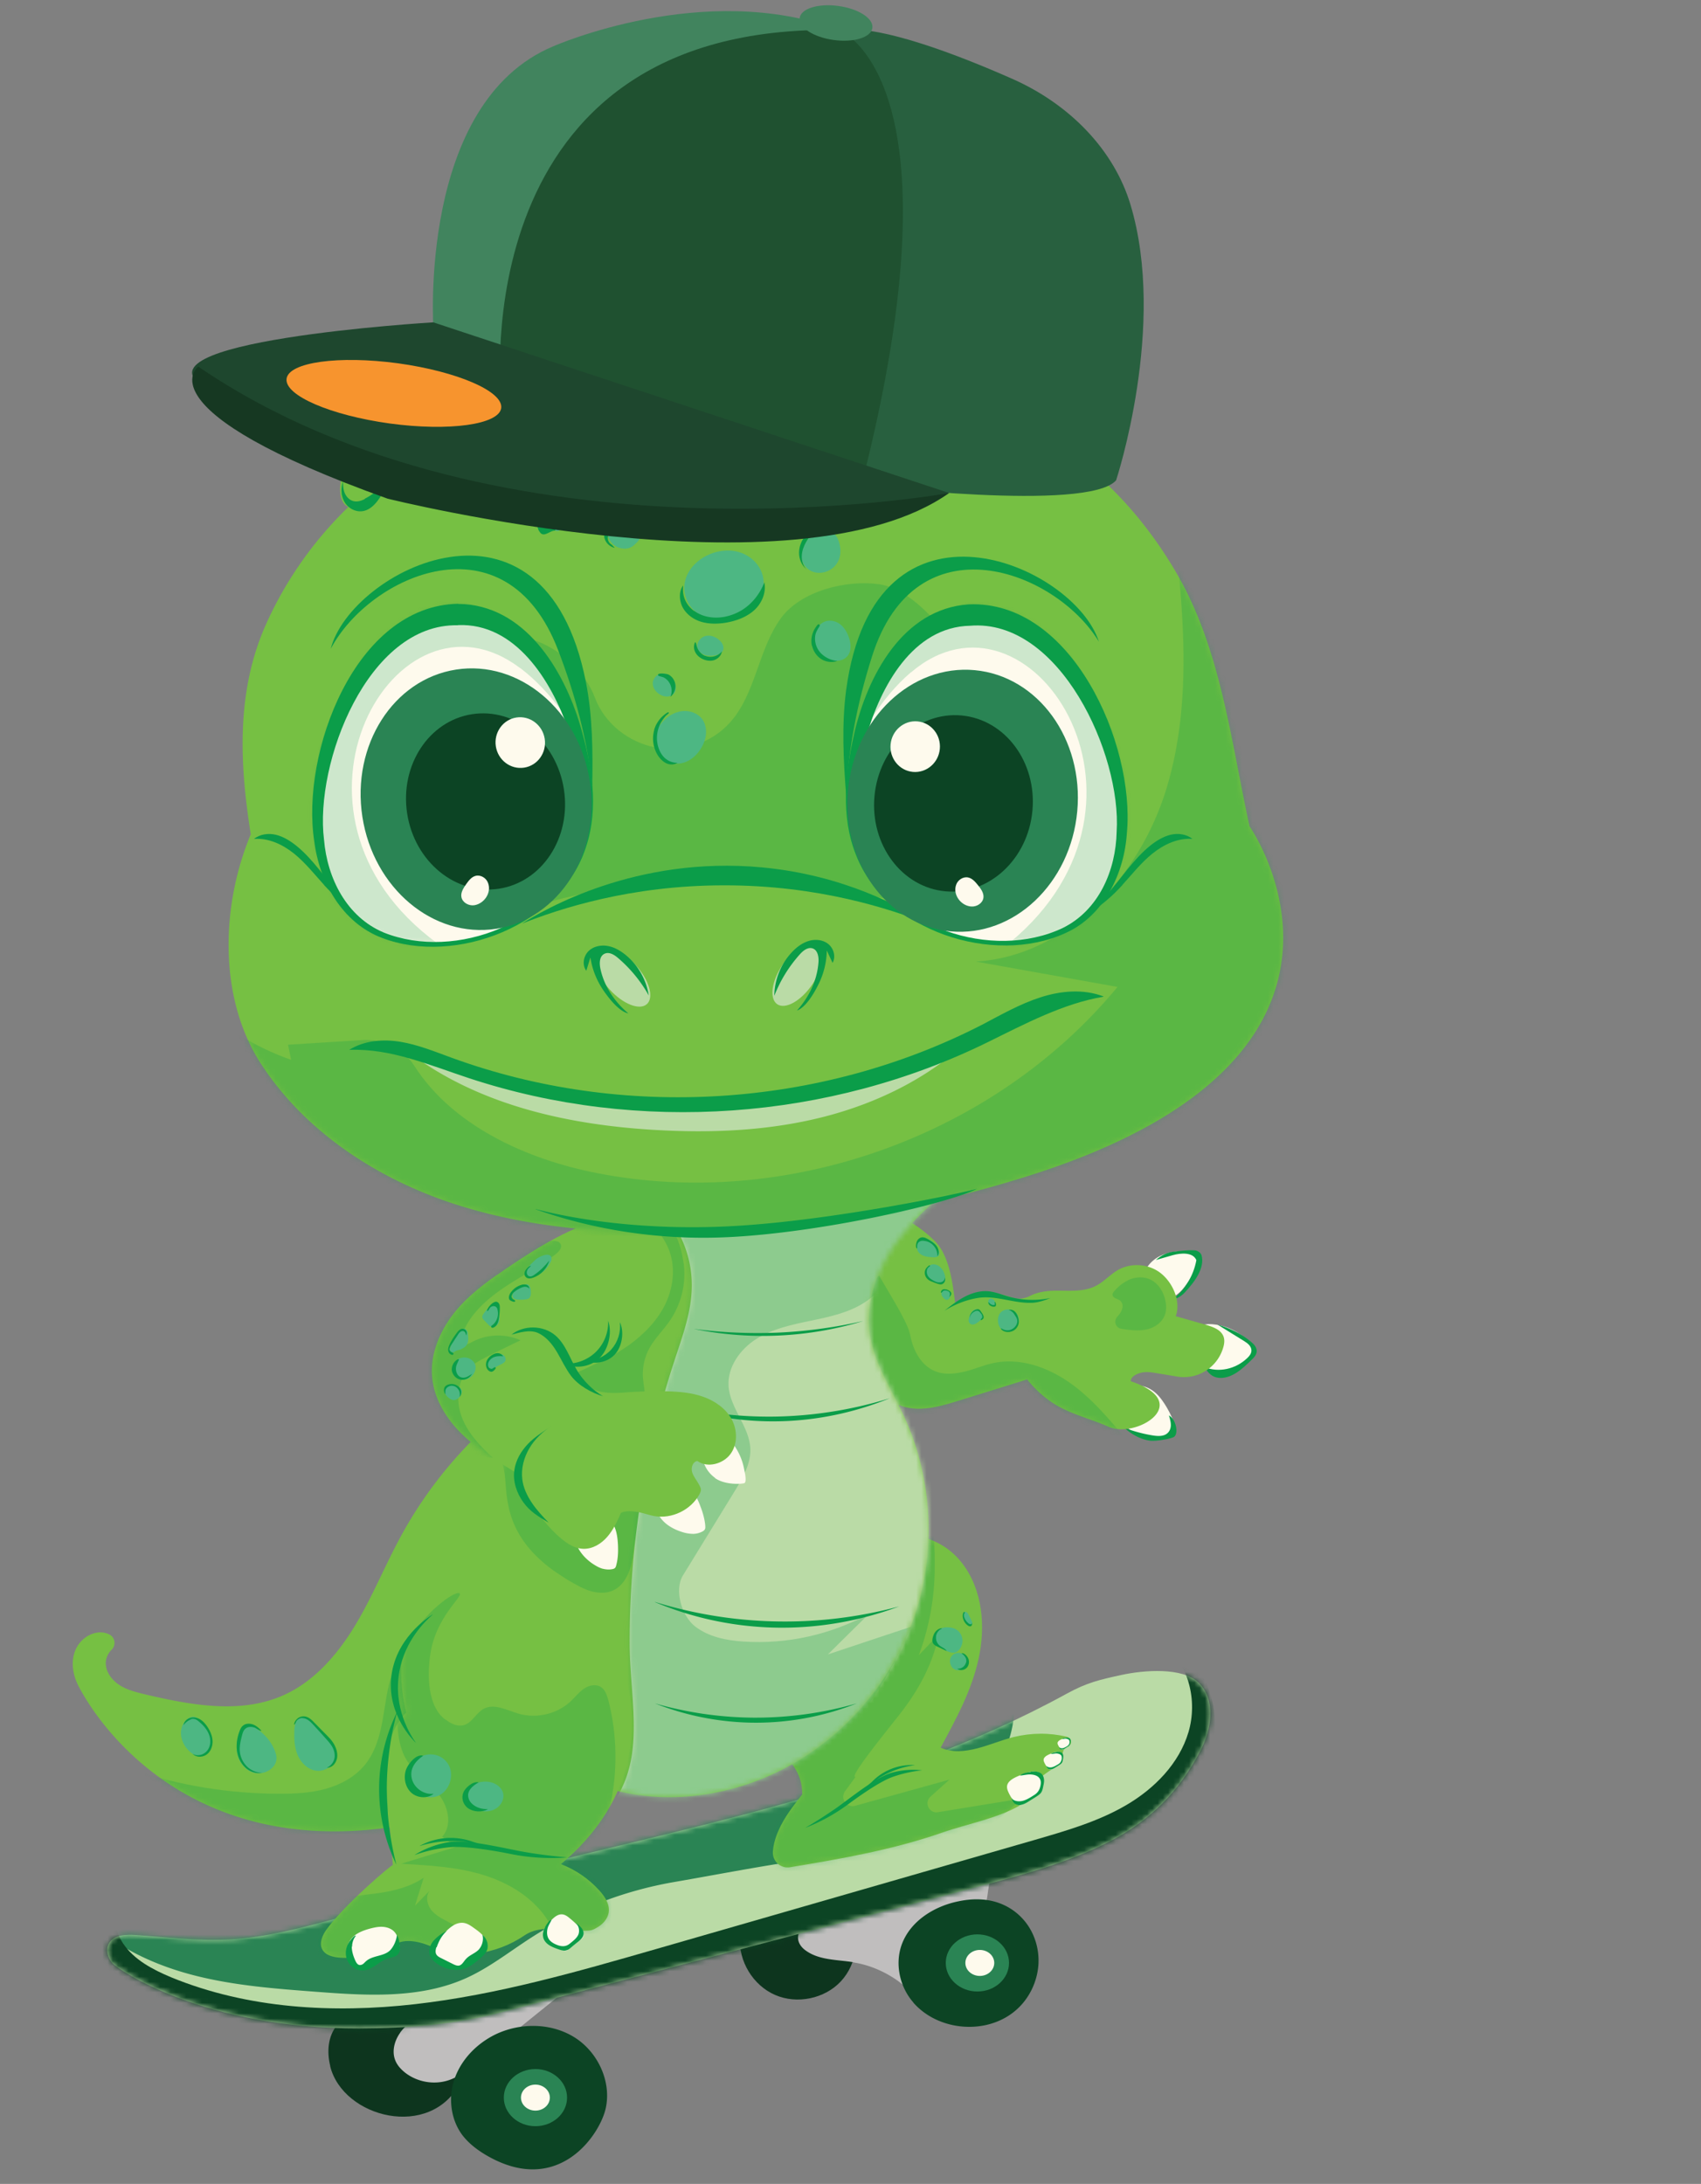 <svg xmlns="http://www.w3.org/2000/svg" width="324" height="416" fill="none" viewBox="0 0 324 416"><rect x="0" y="0" width="324" height="416" fill="#808080" stroke="none"/><path fill="#76C043" d="M97.833 267.402a80.552 80.552 0 0 0-21.375 25.043c-3.118 5.688-5.534 11.773-8.898 17.307-3.363 5.535-7.858 10.702-13.821 13.271-8.134 3.516-17.49 1.743-26.114-.275-1.62-.398-3.272-.796-4.678-1.652-1.407-.856-2.6-2.262-2.783-3.914-.122-1.07.336-2.201 1.1-2.935.857-.826.674-2.293-.366-2.874a3.83 3.83 0 0 0-1.957-.428c-1.743.091-3.364 1.192-4.25 2.721-1.315 2.263-.948 5.198.275 7.522 4.311 8.287 22.811 34.522 64.703 25.96 12.415-2.538 16.237-19.753 19.57-31.984 3.333-12.231 3.425-25.226 1.101-37.671-.642-3.425-1.498-6.727-2.477-10.091h-.03Z"/><mask id="a" width="89" height="82" x="13" y="267" maskUnits="userSpaceOnUse" style="mask-type:luminance"><path fill="#fff" d="M97.833 267.398a80.552 80.552 0 0 0-21.375 25.043c-3.118 5.688-5.534 11.773-8.898 17.307-3.363 5.535-7.858 10.702-13.821 13.271-8.134 3.516-17.49 1.743-26.114-.275-1.62-.398-3.272-.795-4.678-1.652-1.407-.856-2.6-2.262-2.783-3.913-.122-1.071.336-2.202 1.1-2.936.857-.826.674-2.293-.366-2.874a3.83 3.83 0 0 0-1.957-.428c-1.743.091-3.364 1.192-4.25 2.721-1.315 2.263-.948 5.198.275 7.522 4.311 8.287 22.811 34.522 64.703 25.96 12.415-2.538 16.237-19.753 19.57-31.984 3.333-12.231 3.425-25.226 1.101-37.671-.642-3.425-1.498-6.727-2.477-10.091h-.03Z"/></mask><g mask="url(#a)"><path fill="#0B9D49" d="M74.735 318.655c-1.01 2.905-1.315 6.024-1.865 9.051s-1.438 6.115-3.395 8.5c-1.865 2.263-4.556 3.731-7.4 4.526-2.843.795-5.81.948-8.745.948-9.601 0-19.234-1.56-28.346-4.648 2.752 4.709 7.584 7.95 12.72 9.785 5.138 1.834 10.642 2.385 16.085 2.813 6.85.55 13.699.948 20.548 1.192-1.865-8.347 2.263-16.083 3.058-24.614.337-3.7.092-7.889.979-11.467.428-1.773-.184-1.743-1.254-.459-1.07 1.285-1.835 2.813-2.385 4.403v-.03Z" opacity=".25"/></g><path fill="#4DB783" d="M62.546 336.761c.795-.52 1.315-1.468 1.315-2.416 0-1.498-1.1-2.721-2.11-3.822l-2.079-2.171c-.673-.703-1.62-1.468-2.507-1.132-.857.337-1.04 1.407-1.101 2.324-.061 1.56 0 3.18.58 4.648.918 2.324 3.487 4.098 5.902 2.538v.031Z"/><path fill="#0B9D49" d="M57.581 327.282c.856 0 1.529.642 2.11 1.284.734.795 1.468 1.59 2.17 2.385.49.551 1.01 1.101 1.377 1.713.367.611.58 1.376.49 2.11a2.543 2.543 0 0 1-1.5 1.957c.49 0 .949-.184 1.285-.52.337-.337.55-.765.673-1.254.183-.917-.092-1.865-.55-2.691-.46-.825-1.132-1.468-1.805-2.14-.672-.673-1.345-1.376-2.018-2.049-.397-.428-.856-.856-1.406-1.04-.612-.214-1.346-.061-1.804.367-.306.276-.581.734-.581 1.132.275-.123.336-.612.55-.826.275-.275.642-.458 1.04-.458l-.031.03Z"/><path fill="#4DB783" d="M47.872 328.75c-.336-.153-.734-.306-1.131-.214-.52.122-.826.672-1.01 1.161-.58 1.468-.856 3.119-.458 4.648.397 1.529 1.56 2.936 3.088 3.333 2.14.581 4.862-1.131 4.22-3.486-.642-2.354-2.507-4.403-4.678-5.442h-.03Z"/><path fill="#0B9D49" d="M48.387 329.056c-.55-.184-1.223-.153-1.651.244-.398.337-.55.887-.673 1.407-.244.978-.489 1.987-.367 3.027a4.65 4.65 0 0 0 1.376 2.783 4.346 4.346 0 0 0 2.844 1.192c-1.192.184-2.446-.275-3.302-1.131-.856-.857-1.376-2.018-1.499-3.211-.122-1.192.061-2.416.49-3.547.153-.428.336-.856.703-1.131.55-.459 1.407-.428 2.08-.123.519.245 1.008.673 1.406 1.101-.214.153-1.07-.52-1.346-.611h-.06Z"/><path fill="#4DB783" d="M40.124 330.705c-.306-.978-.979-1.804-1.651-2.599-.367-.428-.765-.887-1.315-1.04-.734-.183-1.499.245-1.957.856-.642.795-.857 1.896-.673 2.905.184 1.009.703 1.927 1.437 2.661.49.489 1.132.917 1.804 1.039 1.988.306 2.844-2.263 2.355-3.791v-.031Z"/><path fill="#0B9D49" d="M36.209 327.492c.306-.123.672-.092.978 0 .306.091.581.336.826.55.795.673 1.498 1.498 1.835 2.477.336.978.275 2.14-.398 2.966-.673.825-1.896 1.131-2.783.581.673.703 1.835.703 2.63.183.795-.519 1.193-1.529 1.193-2.476 0-.948-.367-1.866-.887-2.691-.367-.581-.826-1.132-1.376-1.499-.55-.366-1.284-.55-1.957-.366-.673.183-1.223.733-1.315 1.406a3.11 3.11 0 0 1 1.804-1.223"/><path fill="#0D351E" d="M62.88 393.537c2.416 9.907 19.142 14.157 24.8 3.149.886-1.712.488-4.433.458-6.36-.061-3.027-2.385-5.656-5.168-6.818-2.783-1.162-5.932-1.162-8.898-.795-2.844.367-7.828.703-9.816 2.996-1.834 2.11-2.018 5.198-1.345 7.859l-.03-.031Zm98.678-28.769.367-.092c2.08 4.067 1.346 9.388-1.743 12.72-3.088 3.333-8.378 4.434-12.567 2.6-4.189-1.835-6.972-6.422-6.666-10.978 1.437-1.682 3.516-2.752 5.657-3.363 4.678-1.315 10.152-1.437 14.983-.918l-.031.031Z"/><path fill="#C0BEBE" d="M76.244 387.179c-1.07 1.468-1.62 3.425-1.009 5.137.367 1.04 1.132 1.865 1.988 2.538 2.354 1.804 5.596 2.324 8.378 1.346 1.927-.673 3.547-1.988 5.107-3.242 1.59-1.284 3.18-2.568 4.74-3.852 4.494-3.639 8.989-7.278 13.515-10.917-5.994.734-11.956 1.468-17.95 2.233-2.782.336-5.657.703-8.195 1.957-1.13.55-2.201 1.284-3.271 1.926-1.254.734-2.447 1.682-3.333 2.874h.03Zm86.38-13.394c-3.088-.519-6.482-.366-9.051-2.171-.581-.397-1.101-.917-1.376-1.59-.275-.672-.275-1.467.122-2.048.398-.581 1.132-.856 1.805-1.101a304.19 304.19 0 0 1 35.042-10.213c-1.345 2.446-.642 5.749-2.293 8.011-.856 1.162-2.171 1.866-3.364 2.661-3.211 2.14-5.779 5.228-7.339 8.745-.397.856-.703 1.773-.978 2.691-.245.825-.275 1.62-1.284 1.039-.795-.489-1.468-1.406-2.233-1.987-.795-.642-1.651-1.193-2.568-1.713-2.018-1.131-4.22-1.926-6.483-2.293v-.031Z"/><path fill="#BADBA6" d="m88.838 358.829-25.288 6.758c-6.421 1.712-12.873 3.425-19.509 3.822-6.085.367-12.17-.397-18.225-.825-1.865-.123-4.158-.031-5.075 1.62-.673 1.193-.215 2.783.703 3.792 1.04 1.131 17.307 12.475 46.998 12.384 9.113-.031 18.103-.704 26.91-3.027 30.149-7.951 60.33-15.901 90.48-23.851 8.562-2.263 17.216-4.556 25.135-8.531 7.92-3.975 13.608-9.662 17.705-17.521 2.141-4.128 2.966-9.632-.336-12.904-3.089-3.027-10.489-2.415-14.708-1.498-4.22.918-6.605 1.468-10.397 3.547-35.654 19.539-75.1 25.746-114.362 36.234h-.03Z"/><mask id="b" width="211" height="69" x="20" y="318" maskUnits="userSpaceOnUse" style="mask-type:luminance"><path fill="#fff" d="m88.838 358.829-25.288 6.758c-6.421 1.712-12.873 3.425-19.509 3.822-6.085.367-12.17-.397-18.225-.825-1.865-.123-4.158-.031-5.075 1.62-.673 1.193-.215 2.783.703 3.792 1.04 1.131 17.307 12.475 46.998 12.384 9.113-.031 18.103-.704 26.91-3.027 30.149-7.951 60.33-15.901 90.48-23.851 8.562-2.263 17.216-4.556 25.135-8.531 7.92-3.975 13.608-9.662 17.705-17.521 2.141-4.128 2.966-9.632-.336-12.904-3.089-3.027-10.489-2.415-14.708-1.498-4.22.918-6.605 1.468-10.397 3.547-35.654 19.539-75.1 25.746-114.362 36.234h-.03Z"/></mask><g mask="url(#b)"><path fill="#2A8454" d="M17.066 365.985c5.596 5.29 12.873 8.531 20.334 10.396 7.461 1.865 15.198 2.446 22.873 3.027 9.632.734 19.723 1.346 28.499-2.599 4.403-1.987 8.225-5.015 12.292-7.644a73.548 73.548 0 0 1 27.184-10.641c8.837-1.529 17.674-3.272 26.572-4.495 8.899-1.223 17.95-3.058 25.503-7.889 7.553-4.831 13.393-13.271 12.843-22.23-32.291 6.33-64.551 12.659-96.842 18.989-27.428 5.381-54.184 10.763-79.289 23.086h.03Z"/><path fill="#0C4424" d="M24.135 359.779c-2.905 2.446-2.813 7.247-.704 10.396 2.11 3.15 5.688 5.015 9.204 6.483 14.556 5.962 30.762 6.88 46.388 5.106 15.625-1.773 30.792-6.146 45.897-10.488 24.035-6.941 48.1-13.851 72.134-20.793 5.994-1.742 12.079-3.485 17.461-6.635 5.381-3.149 10.09-7.919 11.864-13.913 1.773-5.993.061-13.209-5.046-16.787 8.134 1.743 11.59 12.323 9.541 20.396-2.049 8.072-8.593 14.249-15.595 18.744-13.026 8.378-28.193 12.628-43.115 16.725-31.985 8.807-64.123 17.674-97.086 21.374-9.143 1.04-18.439 1.651-27.55.153-9.083-1.498-18.042-5.29-24.341-12.017-2.508-2.66-4.617-5.901-5.046-9.51-.428-3.608 2.66-7.613 5.963-9.234h.03Z"/></g><path fill="#0C4424" d="M88.007 406.622c-2.263-3.088-2.66-7.369-1.315-10.946 1.345-3.578 4.25-6.483 7.706-8.164 4.74-2.263 10.61-2.202 15.044.58 4.434 2.783 7.064 8.409 5.932 13.516-1.131 5.106-9.143 17.001-22.903 8.837-1.682-1.009-3.272-2.233-4.464-3.823Zm85.958-25.194c-2.63-2.997-3.578-7.461-2.141-11.192 1.682-4.372 6.177-7.155 10.764-8.072 2.324-.489 4.77-.55 7.064.122a11.24 11.24 0 0 1 5.687 3.853c1.804 2.293 2.66 5.29 2.446 8.195-.244 3.21-1.743 6.329-4.158 8.47-5.474 4.892-14.831 4.189-19.662-1.346v-.03Z"/><path fill="#2A8454" d="M101.989 405.005c3.327 0 6.024-2.437 6.024-5.443s-2.697-5.443-6.024-5.443-6.024 2.437-6.024 5.443 2.697 5.443 6.024 5.443Zm84.179-25.655c3.327 0 6.024-2.436 6.024-5.442 0-3.006-2.697-5.443-6.024-5.443-3.326 0-6.023 2.437-6.023 5.443s2.697 5.442 6.023 5.442Z"/><path fill="#FEFAED" d="M101.983 402.038c1.519 0 2.752-1.109 2.752-2.477 0-1.368-1.233-2.477-2.752-2.477-1.52 0-2.752 1.109-2.752 2.477 0 1.368 1.232 2.477 2.752 2.477Zm84.648-25.655c1.52 0 2.752-1.109 2.752-2.477 0-1.367-1.232-2.476-2.752-2.476-1.52 0-2.752 1.109-2.752 2.476 0 1.368 1.232 2.477 2.752 2.477Z"/><path fill="#76C043" d="M163.573 295.661c6.146-4.954 14.922-4.128 19.723 2.14 3.884 5.076 4.465 12.017 3.089 18.224-1.376 6.207-4.312 11.467-7.217 16.879 2.202.978 4.648.734 7.003.122 2.354-.611 4.556-1.559 6.88-2.14 3.333-.826 6.849-.856 10.152-.061.947.214 1.1 1.529.214 1.926-.245.122-.49.245-.673.428-.581.612-.214 2.079-.795 2.63-1.284 1.192-3.272 2.079-4.281 3.363-1.162 1.499-1.315 3.425-3.027 4.495-4.22 2.63-10.366 3.731-15.167 5.412-9.388 3.272-19.203 4.985-29.019 6.605-1.773.275-3.363-1.162-3.241-2.966.092-1.376.489-2.721 1.101-4.097 1.101-2.508 2.813-4.679 4.495-6.819 0-2.018-.551-3.73-1.56-5.229-1.468-2.14-2.293-4.617-2.263-7.216.123-6.085 1.224-12.048 3.67-17.674 2.446-5.626 5.993-12.017 10.916-15.961v-.061Z"/><mask id="c" width="58" height="64" x="147" y="292" maskUnits="userSpaceOnUse" style="mask-type:luminance"><path fill="#fff" d="M163.569 295.661c6.146-4.954 14.922-4.128 19.723 2.14 3.883 5.076 4.464 12.017 3.088 18.224-1.376 6.207-4.311 11.467-7.216 16.879 2.202.978 4.648.734 7.002.122 2.355-.611 4.557-1.559 6.88-2.14 3.333-.826 6.85-.856 10.152-.061.948.214 1.101 1.529.214 1.926-.244.122-.489.245-.672.428-.581.612-.214 2.079-.795 2.63-1.285 1.192-3.272 2.079-4.281 3.363-1.162 1.499-1.315 3.425-3.027 4.495-4.22 2.63-10.366 3.731-15.167 5.412-9.388 3.272-19.203 4.985-29.019 6.605-1.774.275-3.364-1.162-3.241-2.966.091-1.376.489-2.721 1.101-4.097 1.1-2.508 2.813-4.679 4.495-6.819 0-2.018-.551-3.73-1.56-5.229-1.468-2.14-2.293-4.617-2.263-7.216.123-6.085 1.223-12.048 3.67-17.674 2.446-5.626 5.993-12.017 10.916-15.961v-.061Z"/></mask><g mask="url(#c)"><path fill="#0B9D49" d="m174.976 315.323 3.823-4.005c-1.071 5.656-3.975 10.855-7.553 15.38-3.578 4.526-9.571 11.956-8.287 11.772l-1.987 2.722c-1.009 1.376.275 3.241 1.926 2.782l17.949-4.984-3.608 3.241c-1.253 1.132-.275 3.242 1.407 2.966l15.962-2.599c-13.944 13.363-33.789 20.365-53.054 18.683-.886-.092-1.865-.214-2.538-.795-1.192-1.009-1.039-2.935-.244-4.281.795-1.345 2.079-2.293 3.088-3.516 3.608-4.312 2.997-10.611 2.722-16.237-.52-10.977 1.131-22.199 6.054-32.014 3.731-7.492 9.418-14.127 16.574-18.53 2.476-1.529 7.124-4.648 8.928-.673 1.866 4.067 1.957 9.724 1.896 14.127a47.72 47.72 0 0 1-3.058 16.022v-.061Z" opacity=".25"/></g><path fill="#0B9D49" d="M153.264 348.222a34.363 34.363 0 0 0 8.225-4.495c1.04-.765 5.749-4.251 8.47-5.229a24.725 24.725 0 0 1 5.688-1.284 15.091 15.091 0 0 0-5.779.458c-.887.245-1.927.765-2.997 1.376.795-.52 1.743-1.07 2.874-1.559a16.652 16.652 0 0 1 4.556-1.254 10.451 10.451 0 0 0-4.953.887 10.38 10.38 0 0 0-3.089 2.11 7.973 7.973 0 0 1-1.1.917c-2.233 1.498-4.465 3.272-5.994 4.342-2.048 1.407-4.005 2.66-5.871 3.731h-.03Z"/><path fill="#FEFAED" d="M198.495 339.111c.031-.397 0-.825-.214-1.131-.306-.428-1.009-.581-1.712-.52-.734.092-1.499.398-2.263.703-.917.367-1.988.857-2.355 1.621-.275.55-.091 1.101.123 1.59a8.826 8.826 0 0 0 1.223 1.957c.244.275.55.581 1.07.52.428-.061.856-.306 1.223-.581 2.11-1.468 2.385-1.407 2.599-1.743.428-.673.276-1.712.337-2.416h-.031Z"/><path fill="#0B9D49" d="M196.328 337.487c.764-.123 1.498-.031 1.987.336.367.306.52.764.551 1.223.03.459-.092.917-.184 1.376-.092.428-.183.856-.52 1.223-.214.214-.489.398-.764.581-.459.306-.948.581-1.407.887-.489.306-1.009.611-1.559.703a1.442 1.442 0 0 1-1.223-.336c-.276-.245-.428-.642-.551-1.009.337.55 1.193.764 2.049.581.673-.153 1.315-.52 1.896-.887.336-.214.672-.398.917-.673.398-.397.581-.917.673-1.406.092-.459.092-.918-.153-1.285-.306-.519-.979-.764-1.743-.795-.642-.03-1.284.153-1.988.214.276-.428 1.56-.642 2.019-.703v-.03Z"/><path fill="#FEFAED" d="M202.347 334.551c0-.214 0-.428-.122-.581-.153-.245-.52-.306-.917-.275-.398.03-.795.214-1.193.367-.489.183-1.04.458-1.254.856-.153.306-.061.581.061.825.184.398.398.734.643 1.04.122.153.275.306.55.275.214 0 .459-.153.642-.305 1.101-.765 1.254-.734 1.376-.918.214-.336.153-.887.184-1.284h.03Z"/><path fill="#0B9D49" d="M201.215 333.699c.398-.061.796 0 1.04.183.184.153.275.398.275.642 0 .245-.03.49-.091.734-.031.214-.092.459-.276.642a1.934 1.934 0 0 1-.397.306l-.734.459c-.245.153-.52.336-.826.367-.275.03-.489-.031-.642-.184-.153-.153-.214-.336-.275-.52.184.276.612.398 1.07.306.367-.092.704-.275 1.009-.459.184-.091.367-.214.49-.336.214-.214.305-.489.367-.734.03-.244.03-.489-.062-.672-.152-.276-.519-.398-.917-.429-.336 0-.673.092-1.04.092.123-.214.826-.336 1.071-.367l-.062-.03Z"/><path fill="#FEFAED" d="M203.835 331.585s0-.306-.061-.398c-.122-.153-.367-.214-.611-.183-.275 0-.551.153-.826.244-.336.123-.703.306-.856.581-.092.214-.031.398.061.581.122.275.275.49.428.704.092.091.184.214.398.183.153 0 .305-.122.428-.214.764-.52.856-.52.948-.612.153-.244.091-.611.122-.856l-.031-.03Z"/><path fill="#0B9D49" d="M203.049 331.007c.275-.03.551 0 .704.122a.607.607 0 0 1 .183.429c0 .152 0 .336-.061.489-.031.153-.061.306-.184.428-.061.092-.183.153-.275.214-.153.092-.336.214-.52.336a1.45 1.45 0 0 1-.55.245c-.184 0-.336 0-.428-.122a.84.84 0 0 1-.184-.367c.123.183.428.275.734.214.245-.061.459-.184.673-.306.122-.061.245-.153.336-.245a.93.93 0 0 0 .245-.489c0-.153 0-.336-.061-.459-.123-.183-.367-.275-.642-.305-.245 0-.459.061-.704.061.092-.153.551-.214.734-.245Z"/><path fill="#FEFAED" d="M221.734 273.95c-.795.153-1.621.122-2.416 0-1.407-.214-2.783-.673-3.945-1.498-1.162-.826-2.079-2.018-2.385-3.394-.306-1.376 0-2.936 1.009-3.945.765-.795 1.927-1.223 3.028-1.162 1.162.061 2.262.642 3.119 1.407.856.764 1.528 1.773 2.109 2.752.673 1.162 1.285 2.415 1.591 3.73.122.55.214.856-.215 1.223-.519.459-1.192.734-1.865.887h-.03Z"/><path fill="#0B9D49" d="M222.645 269.576c.153.551.337 1.132.367 1.713.031.58-.122 1.192-.55 1.62-.703.734-1.865.673-2.875.52a27.482 27.482 0 0 1-5.442-1.468c1.376 1.254 3.149 2.263 5.014 2.477.918.092 3.486-.275 4.342-.673 1.101-.489.52-3.486-.886-4.158l.03-.031Z"/><path fill="#FEFAED" d="M233.934 261.717c-2.049.428-4.19-.428-5.596-2.171-.734-.917-1.285-2.11-1.315-3.425-.031-1.314.459-2.69 1.406-3.363.734-.52 1.621-.581 2.447-.52 2.201.153 4.342 1.04 6.115 2.507.459.398 2.294 1.743 2.202 2.508-.031.367-2.569 3.883-5.29 4.433l.031.031Z"/><path fill="#0B9D49" d="M229.406 260.404c2.691 1.101 5.932.428 8.165-1.713.397-.366.795-.856.795-1.437 0-.825-.704-1.376-1.346-1.773-1.712-1.07-3.425-2.11-5.137-3.18 2.263.642 4.556 1.743 6.422 3.302.519.428 1.07 1.009 1.07 1.743 0 .703-.52 1.254-1.009 1.712-.918.887-1.804 1.743-2.844 2.416-1.04.673-2.232 1.101-3.394.978-1.254-.122-1.988-.917-2.722-2.048Z"/><path fill="#FEFAED" d="M226.162 238.481c-.733-.153-1.498-.153-2.232-.061-1.315.153-2.599.52-3.7 1.254s-1.987 1.804-2.324 3.057c-.336 1.254-.061 2.722.826 3.7a3.603 3.603 0 0 0 2.752 1.162c1.07 0 2.11-.52 2.935-1.192.826-.673 1.468-1.59 2.049-2.477.673-1.07 1.254-2.171 1.59-3.394.153-.52.214-.765-.153-1.132a3.505 3.505 0 0 0-1.712-.856l-.031-.061Z"/><path fill="#0B9D49" d="M228.856 239.09c-.122-.458-.764-.886-1.254-.917-1.345-.092-2.66.092-4.005.245-1.346.153-2.416.703-3.425 1.59l3.211-.918c1.528-.428 3.852-.611 4.495.948-.52 2.875-2.08 5.535-4.373 7.369.825 0 1.712-.703 2.263-1.314 1.743-1.896 3.791-4.556 3.088-7.033v.03Z"/><path fill="#76C043" d="M170.266 230.871c-3.731 3.455-6.391 8.073-7.553 13.026a25.95 25.95 0 0 0 .978 15.014c1.529 4.097 4.495 8.011 8.715 9.112 3.333.856 6.819-.184 10.121-1.193 4.373-1.345 8.746-2.721 13.119-4.067 1.742 2.141 3.944 4.098 6.39 5.351 2.905 1.529 6.147 2.324 9.143 3.67 5.26 2.324 16.421-4.587 4.189-8.684.062-.918 1.132-1.407 2.019-1.621.886-.214 1.834-.092 2.752.061l4.067.673a7.796 7.796 0 0 0 8.561-4.862c.337-.887.612-1.896.276-2.782-.49-1.285-1.988-1.804-3.303-2.202l-5.779-1.651c.978-2.783-.489-6.238-2.752-8.103-2.263-1.865-5.688-2.171-8.256-.703-1.499.856-2.661 2.232-4.22 3.027-2.293 1.192-5.015.886-7.614.917-1.651 0-3.455.245-4.893.979-1.131.58-2.415.733-3.608.275-.458-.184-.948-.306-1.437-.428-2.66-.673-6.544 1.039-9.265 1.406-.459-3.791-1.131-8.959-3.822-11.65-2.324-2.324-4.985-3.975-7.859-5.565h.031Z"/><mask id="d" width="72" height="43" x="162" y="230" maskUnits="userSpaceOnUse" style="mask-type:luminance"><path fill="#fff" d="M170.262 230.871c-3.731 3.455-6.391 8.073-7.553 13.026a25.95 25.95 0 0 0 .978 15.014c1.529 4.097 4.495 8.011 8.715 9.112 3.333.856 6.819-.184 10.122-1.193 4.372-1.345 8.745-2.721 13.118-4.067 1.743 2.141 3.944 4.098 6.39 5.351 2.905 1.529 6.147 2.324 9.143 3.67 5.26 2.324 16.421-4.587 4.19-8.684.061-.918 1.131-1.407 2.018-1.621.886-.214 1.834-.092 2.752.061l4.067.673a7.798 7.798 0 0 0 8.562-4.862c.336-.887.611-1.896.275-2.782-.49-1.285-1.988-1.804-3.303-2.202l-5.779-1.651c.979-2.783-.489-6.238-2.752-8.103-2.263-1.865-5.688-2.171-8.256-.703-1.498.856-2.66 2.232-4.22 3.027-2.293 1.192-5.015.886-7.614.917-1.651 0-3.455.245-4.892.979-1.132.58-2.416.733-3.609.275-.458-.184-.948-.306-1.437-.428-2.66-.673-6.544 1.039-9.265 1.406-.459-3.791-1.131-8.959-3.822-11.65-2.324-2.324-4.985-3.975-7.859-5.565h.031Z"/></mask><g fill="#0B9D49" mask="url(#d)"><path d="M214.788 243.889c1.285-.612 2.844-.795 4.189-.214 1.652.703 2.691 2.446 3.028 4.219.183.918.183 1.866-.184 2.722-.458 1.131-1.498 1.957-2.629 2.385-1.132.428-2.386.458-3.609.367a24.253 24.253 0 0 1-2.079-.275c-1.04-.215-1.407-1.499-.673-2.294l.459-.55c.245-.367.459-.795.52-1.254a1.396 1.396 0 0 0-.428-1.223c-.398-.336-1.009-.397-1.346-.795-.275-.367-.061-.734.214-1.04.704-.825 1.56-1.559 2.569-2.018l-.031-.03Zm-41.465 10.125c.489 2.996 2.048 6.115 4.892 7.216 1.774.703 3.792.459 5.657 0 1.865-.459 3.639-1.254 5.504-1.621 4.832-.978 9.908.734 14.005 3.517 4.098 2.782 7.339 6.574 10.55 10.335-2.141.826-4.587.122-6.575-1.04-2.935-1.712-5.412-4.433-8.715-5.259-2.843-.734-5.84.061-8.561 1.193-2.722 1.131-5.29 2.599-8.134 3.302-2.844.703-6.085.581-8.379-1.284-1.437-1.162-4.036-2.722-5.015-4.312-4.097-6.574-4.005-22.138-1.07-23.055 1.162 2.171 5.443 8.837 5.81 11.038l.031-.03Z" opacity=".25"/></g><path fill="#4DB783" d="M188.34 248.326c-.184-.306-.123-.764.183-.917.306-.184.703.061.887.367.183.306.153.703.122 1.039 0 0-1.009-.183-1.162-.489h-.03Z"/><path fill="#0B9D49" d="M189.472 248.509s-.275.122-.428.061a1.436 1.436 0 0 1-.764-.581c-.062.245.061.489.244.642.184.153.428.245.642.275.153 0 .337 0 .428-.061.092-.092.153-.244.123-.367 0-.091-.153-.642-.245-.458-.092.152.092.336 0 .519v-.03Z"/><path fill="#4DB783" d="M191.517 253.584c.918.153 1.927-.336 2.355-1.192.428-.856.183-1.957-.551-2.538-.733-.581-1.895-.581-2.599.03-1.101.948-.734 3.456.795 3.7Z"/><path fill="#0B9D49" d="M191.944 253.4c.489 0 .978-.245 1.345-.612.337-.367.551-.887.459-1.376-.061-.306-.214-.55-.398-.826-.153-.244-.305-.489-.52-.672-.214-.184-.458-.367-.733-.398.397-.122.856 0 1.162.275.305.276.519.673.642 1.071.091.305.153.611.153.947 0 .612-.367 1.224-.857 1.56-.489.336-1.192.459-1.773.275-.245-.061-.795-.336-.765-.642.429.245.795.428 1.315.398h-.03Z"/><path fill="#4DB783" d="M186.842 250.101c.336.153.397.612.244.918-.153.305-.428.55-.703.764-.245.183-.489.367-.764.459-.276.091-.643.091-.857-.123-.397-.336-.275-1.009-.061-1.498.184-.459.459-.917.887-1.131.428-.214 1.101 0 1.193.458"/><path fill="#0B9D49" d="M187.078 250.744c0-.214-.122-.428-.275-.581-.122-.153-.244-.336-.428-.428-.214-.092-.489-.061-.703.061a1.72 1.72 0 0 0-.979 1.254c0-.734.581-1.437 1.285-1.621.183-.061.397-.061.55.031.122.061.184.183.275.306.092.122.184.275.275.397.092.153.184.306.245.489.061.184.061.367-.03.52-.062.092-.49.459-.49.214 0-.091.123-.214.184-.275a.643.643 0 0 0 .122-.336l-.031-.031Z"/><path fill="#4DB783" d="M179.309 246.495c.03.337.275.612.519.856.153.153.367.276.581.245.306-.031.49-.367.612-.642.122-.245.214-.55.061-.765-.092-.122-.245-.183-.397-.244-.276-.092-.704-.336-.979-.214-.336.122-.336.489-.397.764Z"/><path fill="#0B9D49" d="M180.415 245.88c.184.061.336.122.428.275a.605.605 0 0 1 .092.459c-.031.153-.061.306-.122.459.183-.184.367-.367.397-.612 0-.184-.092-.336-.214-.459-.122-.122-.275-.183-.428-.275a1.662 1.662 0 0 0-.673-.153c-.183 0-.397.061-.52.214-.061.061-.275.459-.091.459.091 0 .305-.306.428-.367a.855.855 0 0 1 .673 0h.03Z"/><path fill="#4DB783" d="M177.365 240.93c-.52.152-.887.642-.979 1.162-.091.519.153 1.07.52 1.467.428.459 1.04.673 1.651.887.367.122.826.245 1.132 0 .336-.214.397-.673.367-1.07-.123-1.315-1.193-2.874-2.691-2.477v.031Z"/><path fill="#0B9D49" d="M176.599 241.848c-.153.398-.062.887.183 1.254s.612.611 1.009.825c.275.153.581.306.887.337.306.03.673 0 .917-.184.245-.183.428-.52.367-.825.092.305.092.611-.03.886a.89.89 0 0 1-.704.52c-.183 0-.367-.061-.55-.092a14.943 14.943 0 0 1-1.07-.397c-.337-.122-.673-.275-.918-.52a1.634 1.634 0 0 1-.52-.948 1.49 1.49 0 0 1 .214-1.07c.062-.092.643-.764.765-.581.061.092-.184.275-.245.306a1.793 1.793 0 0 0-.336.458l.031.031Z"/><path fill="#4DB783" d="M174.694 237.991c.153.581.673 1.009 1.254 1.223.581.214 1.192.244 1.773.275.398 0 .826 0 1.071-.306.183-.244.153-.581.061-.886-.245-.795-.795-1.529-1.498-1.957-.49-.306-1.621-.795-2.141-.398-.489.367-.642 1.468-.489 2.018l-.031.031Z"/><path fill="#0B9D49" d="M175.1 236.554c.244-.214.611-.244.948-.183a2.736 2.736 0 0 1 1.834.978 2.88 2.88 0 0 1 .673 1.957c.398-.52.275-1.315-.092-1.865s-.948-.917-1.528-1.284c-.398-.245-.857-.52-1.346-.459-.52.061-.917.52-1.04 1.04-.061.244-.183 1.009.153 1.101 0-.459-.061-.948.367-1.285h.031Zm24.981 10.701c-2.691.55-5.534.459-8.164-.336-1.193-.337-2.355-.826-3.608-.948-1.56-.153-3.15.306-4.556 1.039-1.407.734-2.661 1.713-3.884 2.691 1.865-1.192 4.098-2.079 6.299-2.446 3.547-.612 7.156 1.162 10.733.887 1.04-.092 2.202-.489 3.18-.887Z"/><path fill="#76C043" d="M185.225 222.912c-5.076 3.976-10.183 8.012-14.066 13.149-3.884 5.137-6.391 11.619-5.504 17.979.795 5.596 4.066 10.458 6.452 15.564 5.259 11.283 6.207 24.493 2.66 36.418-3.547 11.925-11.589 22.444-22.169 29.018-10.427 6.482-23.454 9.051-35.379 6.024-11.895-3.058-22.383-11.956-26.42-23.576-3.15-9.081-2.293-19.202.765-28.314 3.057-9.112 8.256-17.368 13.79-25.227 3.639-5.167 7.492-10.243 9.999-16.053 2.508-5.81 3.609-12.475 1.529-18.438 9.052-8.348 20.365-13.882 32.627-15.258 12.232-1.376 25.013 2.568 35.685 8.714h.031Z"/><mask id="e" width="98" height="130" x="88" y="213" maskUnits="userSpaceOnUse" style="mask-type:luminance"><path fill="#fff" d="M185.225 222.912c-5.076 3.976-10.183 8.012-14.066 13.149-3.884 5.137-6.391 11.619-5.504 17.979.795 5.596 4.066 10.458 6.452 15.564 5.259 11.283 6.207 24.493 2.66 36.418-3.547 11.925-11.589 22.444-22.169 29.018-10.427 6.482-23.454 9.051-35.379 6.024-11.895-3.058-22.383-11.956-26.42-23.576-3.15-9.081-2.293-19.202.765-28.314 3.057-9.112 8.256-17.368 13.79-25.227 3.639-5.167 7.492-10.243 9.999-16.053 2.508-5.81 3.609-12.475 1.529-18.438 9.052-8.348 20.365-13.882 32.627-15.258 12.232-1.376 25.013 2.568 35.685 8.714h.031Z"/></mask><g mask="url(#e)"><path fill="#0B9D49" d="M91.1 279.115c1.07 1.04 3.669-1.895 4.402-.581 2.11 3.792-2.232 13.852 13.271 22.781 1.254.703 2.508 1.437 3.884 1.804s2.905.428 4.22-.214c1.895-.918 2.935-3.027 3.394-5.076.458-2.049.52-4.189 1.192-6.207.673-2.018 2.141-3.945 4.22-4.251-1.529-2.385-4.128-3.852-6.727-5.014-2.599-1.162-5.351-2.049-7.614-3.731-4.679-3.424-6.788-9.418-11.253-13.087a15.272 15.272 0 0 0-5.963-2.997c-1.406-.366-4.311-1.07-5.687-.305-1.376.764-1.53 3.73-1.651 5.076-.153 2.018.122 4.066.734 5.993.733 2.201 1.926 4.219 3.577 5.84v-.031Z" opacity=".25"/><path fill="#BADBA6" d="M126.754 231.2c3.241 3.762 5.045 8.715 5.015 13.669 0 4.923-1.774 9.632-3.303 14.31-5.687 17.307-8.562 35.5-8.531 53.724 0 10.794 3.088 21.313-2.966 30.272 4.892 3.731 11.314 4.22 17.276 2.63 15.473-4.098 29.631-13.638 38.315-27.061 8.715-13.424 11.589-30.731 6.697-45.928-1.713-5.351-4.373-10.457-5.413-15.992-1.865-9.876 1.988-20.639 9.693-27.122 1.743-1.468 3.67-2.721 5.076-4.525 1.407-1.804 2.172-4.312 1.224-6.36-1.009-2.141-3.456-3.089-5.719-3.792a104.052 104.052 0 0 0-45.378-3.302c-4.617.703-9.479 1.865-12.72 5.228-3.241 3.364-2.293 10.703.734 14.249Z"/><mask id="f" width="75" height="137" x="116" y="210" maskUnits="userSpaceOnUse" style="mask-type:luminance"><path fill="#fff" d="M126.754 231.197c3.241 3.761 5.045 8.714 5.015 13.668 0 4.923-1.774 9.632-3.303 14.31-5.687 17.307-8.562 35.5-8.531 53.724 0 10.794 3.088 21.313-2.966 30.272 4.892 3.731 11.314 4.22 17.276 2.63 15.473-4.098 29.631-13.638 38.315-27.061 8.715-13.424 11.589-30.731 6.697-45.928-1.713-5.351-4.373-10.457-5.413-15.992-1.865-9.876 1.988-20.639 9.693-27.122 1.743-1.467 3.67-2.721 5.076-4.525 1.407-1.804 2.172-4.312 1.224-6.36-1.009-2.141-3.456-3.089-5.719-3.792a104.052 104.052 0 0 0-45.378-3.302c-4.617.703-9.479 1.865-12.72 5.229-3.241 3.363-2.293 10.702.734 14.249Z"/></mask><g mask="url(#f)"><path fill="#0B9D49" d="M183.993 229.704c-4.372 1.161-7.644 4.77-10.335 8.408-2.691 3.639-5.229 7.584-9.051 10.03-3.058 1.957-6.727 2.721-10.274 3.455-3.547.734-7.217 1.529-10.275 3.455-3.058 1.927-5.504 5.321-5.29 8.959.275 4.251 4.006 7.736 4.159 11.987.092 2.874-1.468 5.534-2.966 8.011-3.303 5.351-6.575 10.733-9.877 16.084-1.712 2.782-.245 7.736 2.324 9.723 2.569 1.988 5.932 2.661 9.204 2.875 8.256.55 16.696-1.315 23.943-5.321l-7.859 7.767 15.809-5.259c-6.635 16.053-18.622 29.843-33.605 38.649-3.976 2.355-8.47 4.404-13.057 3.884-3.456-.398-6.575-2.202-9.571-3.975-2.813-1.682-5.718-3.456-7.645-6.116-2.048-2.843-2.813-6.452-2.782-9.937.03-3.486.825-6.942 1.62-10.336 4.22-18.224 8.44-36.479 12.66-54.703 2.14-9.173 6.543-17.826 7.308-27.214.214-2.721.336-5.565 1.682-7.95 1.926-3.394 5.871-5.014 9.601-6.054 14.586-4.097 30.303-2.293 44.247 3.608l.03-.03Z" opacity=".25"/></g><path fill="#0B9D49" d="M130.235 240.65a15.851 15.851 0 0 1-2.661 10.947c-1.223 1.773-2.843 3.332-3.883 5.228-.978 1.804-1.407 3.914-1.193 5.932.123 1.407.551 2.844.031 4.159-.642 1.651-2.569 2.477-4.342 2.538-3.119.153-6.177-1.346-8.501-3.455-2.324-2.11-4.067-4.771-5.748-7.4a31.192 31.192 0 0 0 13.943-9.602c3.119-3.761 5.321-8.286 6.391-13.087.367-1.62 1.193-3.914 3.211-2.171 1.682 1.437 2.446 4.832 2.721 6.88l.031.031Z" opacity=".25"/></g><path fill="#0B9D49" d="M164.459 251.627a65.8 65.8 0 0 1-15.197 2.721 65.387 65.387 0 0 1-17.155-1.223c4.556.612 10.091.979 16.39.704a92.245 92.245 0 0 0 15.962-2.202Zm-35.64 16.142c4.587 1.498 12.018 3.364 21.283 2.905 8.439-.428 15.136-2.599 19.417-4.342a78.582 78.582 0 0 1-21.038 3.486 77.427 77.427 0 0 1-19.692-2.018l.03-.031Zm-4.081 37.4A62.532 62.532 0 0 0 146.509 310c10.978.429 19.693-2.109 24.769-4.005a83.728 83.728 0 0 1-24.035 2.844 83.56 83.56 0 0 1-22.505-3.7v.03Zm0 19.294a52.41 52.41 0 0 0 18.072 3.669 51.997 51.997 0 0 0 20.395-3.669 69.745 69.745 0 0 1-19.815 2.721 69.625 69.625 0 0 1-18.652-2.721Z"/><path fill="#FEFAED" d="M132.128 292.177a6.99 6.99 0 0 1-2.233-.367c-1.253-.398-2.477-1.009-3.424-1.927-.948-.917-1.621-2.171-1.713-3.486-.092-1.314.459-2.69 1.499-3.485a3.715 3.715 0 0 1 2.935-.643c1.07.215 1.988.918 2.66 1.743.673.826 1.162 1.835 1.529 2.844.459 1.162.826 2.416.948 3.669.031.52.061.795-.367 1.101-.55.337-1.192.52-1.834.551Zm-17.361 6.637c-.734-.214-1.376-.612-2.018-1.04-1.071-.764-2.019-1.743-2.63-2.905-.612-1.162-.856-2.568-.52-3.852.336-1.285 1.284-2.416 2.538-2.844.978-.336 2.11-.184 2.997.336.948.551 1.59 1.499 1.987 2.508.398 1.009.52 2.109.581 3.18.061 1.253.031 2.538-.275 3.761-.122.519-.183.795-.703.917-.642.153-1.315.092-1.927-.061h-.03Zm21.436-17.306c-1.528-1.071-2.476-2.905-2.476-4.77 0-.979.275-1.988.886-2.722.612-.734 1.682-1.192 2.63-.948.734.184 1.345.703 1.835 1.284a11.637 11.637 0 0 1 2.629 5.321c.092.52.581 2.416.123 2.813-.214.184-3.639.489-5.657-.948l.03-.03Z"/><path fill="#76C043" d="M94.553 242.916c-3.303 2.324-6.483 4.892-8.807 8.195-2.324 3.302-3.822 7.308-3.424 11.313.397 4.098 2.69 7.828 5.626 10.702 2.936 2.875 6.483 5.046 10 7.186 2.109 4.495 4.463 8.562 8.072 11.986 1.437 1.346 3.119 2.661 5.076 2.722 1.773.061 3.424-.948 4.586-2.294 1.162-1.345 1.896-2.966 2.6-4.556.886-.458 2.415-.305 3.394-.122.978.184 1.926.55 2.905.734 3.394.612 7.063-1.162 8.684-4.22.428-.795.245-1.07-.153-1.834-.398-.765-1.04-1.468-1.284-2.324-.245-.856.122-1.988 1.009-2.11 1.896 1.376 4.862.581 6.268-1.284 1.407-1.866 1.376-4.587.276-6.636-1.101-2.048-3.15-3.485-5.352-4.28-2.201-.796-4.556-1.01-6.91-1.071-2.263-.061-4.526 0-6.789.123-1.987.152-4.005.367-5.962-.062-1.957-.428-3.823-1.742-4.373-3.669 3.272-1.559 6.788-3.027 9.724-5.137 2.935-2.11 5.565-4.77 7.094-8.042 1.529-3.272 1.896-7.185.459-10.518-5.474-12.568-21.803-2.416-32.689 5.198h-.03Z"/><mask id="g" width="59" height="65" x="82" y="231" maskUnits="userSpaceOnUse" style="mask-type:luminance"><path fill="#fff" d="M94.553 242.918c-3.303 2.324-6.483 4.892-8.807 8.195-2.324 3.302-3.822 7.308-3.424 11.313.397 4.098 2.69 7.828 5.626 10.702 2.936 2.875 6.483 5.046 10 7.186 2.109 4.495 4.463 8.562 8.072 11.986 1.437 1.346 3.119 2.661 5.076 2.722 1.773.061 3.424-.948 4.586-2.294 1.162-1.345 1.896-2.966 2.6-4.556.886-.458 2.415-.305 3.394-.122.978.184 1.926.55 2.905.734 3.394.611 7.063-1.162 8.684-4.22.428-.795.245-1.07-.153-1.834-.398-.765-1.04-1.468-1.284-2.324-.245-.856.122-1.988 1.009-2.11 1.896 1.376 4.862.581 6.268-1.284 1.407-1.866 1.376-4.587.276-6.636-1.101-2.048-3.15-3.486-5.352-4.281-2.201-.795-4.556-1.009-6.91-1.07-2.263-.061-4.526 0-6.789.123-1.987.152-4.005.366-5.962-.062-1.957-.428-3.823-1.743-4.373-3.669 3.272-1.559 6.788-3.027 9.724-5.137 2.935-2.11 5.565-4.77 7.094-8.042 1.529-3.272 1.896-7.185.459-10.518-5.474-12.568-21.803-2.416-32.689 5.198h-.03Z"/></mask><g mask="url(#g)"><path fill="#0B9D49" d="M105.349 236.344c.52.03 1.131.122 1.406.581.398.672-.244 1.437-.856 1.926-3.149 2.507-6.788 4.281-10.09 6.544-3.303 2.262-6.453 5.106-7.798 8.898-.183.55-.306 1.253.122 1.59.49.397 1.193.061 1.774-.245 2.813-1.529 6.33-1.651 9.234-.336-1.957.948-3.914 1.895-5.87 2.874-1.438.703-2.906 1.437-4.006 2.599-2.233 2.385-2.447 6.146-1.285 9.204 1.162 3.058 3.517 5.504 5.902 7.705-4.495-.305-9.265-.703-12.812-3.455-2.232-1.743-3.761-4.281-4.434-7.033-.673-2.752-.52-5.657.245-8.378 1.467-5.168 5.045-9.448 8.53-13.576 1.377-1.652 2.936-3.242 4.16-4.984.886-1.285 1.375-1.835 2.935-2.324a35.158 35.158 0 0 1 12.843-1.56v-.03Z" opacity=".25"/></g><path fill="#4DB783" d="M87.854 256.981c.428-.184.856-.459 1.07-.856.336-.551.275-1.254.214-1.896 0-.214-.03-.459-.122-.642-.092-.184-.245-.398-.459-.459-.367-.092-.734.214-.978.489a10.474 10.474 0 0 0-1.804 3.027c-.184.49-.031 1.071.55.948.214-.03.397-.244.58-.306.307-.122.643-.152.949-.275v-.03Z"/><path fill="#0B9D49" d="M85.657 256.827c.061-.276.184-.49.336-.704.398-.611.826-1.253 1.224-1.865.122-.214.275-.397.458-.55.184-.153.459-.214.673-.123.275.123.398.49.428.795a.833.833 0 0 0 0-.917c-.183-.275-.55-.397-.856-.336-.337.091-.581.336-.795.611-.55.704-1.04 1.437-1.437 2.232-.123.276-.245.551-.306.857-.061.336 0 .672.214.948.122.152.58.458.734.214.183-.245-.184-.337-.306-.428-.306-.153-.49-.398-.398-.765l.031.031Z"/><path fill="#4DB783" d="M84.731 265.325c-.183-.519.184-1.131.673-1.376.49-.244 1.101-.183 1.62.031.398.153.796.459.918.887.184.703-.58 1.651-1.284 1.804-.734.183-1.713-.703-1.927-1.376v.03Z"/><path fill="#0B9D49" d="M86.14 263.978c.488 0 .916.306 1.192.734.275.428.306.917.214 1.376.458-.489.397-1.345-.061-1.835-.46-.489-1.162-.703-1.835-.581-.367.062-.703.214-.917.49-.276.428-.184 1.07.091 1.437.03-.428-.091-.765.214-1.162.245-.306.673-.489 1.07-.489l.031.03Z"/><path fill="#4DB783" d="M86.756 259.305c.672-.795 1.957-.948 2.843-.428.367.214.704.551.887.979.55 1.315-.887 3.18-2.324 2.905-1.529-.276-2.446-2.171-1.376-3.425l-.03-.031Z"/><path fill="#0B9D49" d="M86.846 260.74c0 .673.336 1.438 1.009 1.621.367.122.764.061 1.1-.092.337-.153.643-.367.949-.581-.398.795-1.346 1.285-2.233 1.101-.886-.183-1.56-1.009-1.62-1.896a2.3 2.3 0 0 1 .367-1.253c.153-.245.703-.857 1.009-.704-.214.612-.581 1.101-.581 1.774v.03Z"/><path fill="#4DB783" d="M92.833 259.303c.092-.336.398-.55.673-.733.367-.215.703-.459 1.131-.581.428-.123.857-.123 1.224.122.366.244.55.703.397 1.101-.122.305-.459.489-.764.642-.367.183-.765.367-1.101.581-.184.122-.367.367-.612.397-.611.031-1.04-1.039-.978-1.529h.03Z"/><path fill="#0B9D49" d="M93.08 260.433c-.153-.244-.153-.581-.06-.856.183-.52.641-.917 1.161-1.101.52-.183 1.1-.183 1.651-.122-.152-.306-.489-.52-.825-.581-.337-.061-.704.031-1.01.184-.489.214-.886.58-1.161 1.009-.275.428-.337 1.009-.184 1.498.153.459.581.887 1.04.825.275-.03 1.07-.795.58-.856-.183 0-.397.306-.641.306-.245 0-.459-.153-.581-.336l.03.03Z"/><path fill="#4DB783" d="M92.808 252.086c.245.305.52.611.918.672.52.092 1.04-.306 1.253-.795.214-.489.153-1.07.123-1.59-.031-.55-.092-1.131-.123-1.682 0-.122 0-.275-.122-.366-.153-.123-.367-.062-.55 0a4.701 4.701 0 0 0-1.957 1.59c-.184.275-.55.672-.49 1.039.092.367.704.856.948 1.162v-.03Z"/><path fill="#0B9D49" d="M93.397 249.028c.306-.244.795-.336 1.101-.061.153.122.245.336.275.551.276 1.07-.153 2.293-1.04 2.935-.091.061-.183.122-.183.245 0 .122.092.183.184.214.091.03.214 0 .306-.062.642-.275.886-1.039.978-1.712a11.26 11.26 0 0 0 .183-2.018c0-.214 0-.459-.091-.673-.092-.214-.245-.397-.459-.458-.275-.092-.55.061-.795.214a3.188 3.188 0 0 0-1.01 1.192c-.06.123-.183.428.062.306.153-.061.306-.489.459-.612l.03-.061Z"/><path fill="#4DB783" d="M98.678 245.268a6.43 6.43 0 0 1 .918-.458c.306-.123.642-.245.948-.123.397.184.52.704.55 1.162.031.428.061.918-.183 1.254-.092.581-2.263.52-2.66.397-1.346-.336-.245-1.865.427-2.262v.03Z"/><path fill="#0B9D49" d="M97.488 246.856c.03-.336.275-.612.55-.826a5.22 5.22 0 0 1 1.376-.795c.245-.091.49-.153.734-.122.245.031.52.153.642.367.061-.336-.214-.673-.55-.765a1.636 1.636 0 0 0-1.01.062c-.794.244-1.467.764-1.956 1.437-.275.397-.49.978-.214 1.376.122.183 1.07.611 1.07.214 0-.153-.367-.275-.459-.367a.91.91 0 0 1-.244-.612l.06.031Z"/><path fill="#4DB783" d="M100.305 242.759c.123.306.459.459.795.489.337.031.642-.061.948-.183a5.431 5.431 0 0 0 2.783-2.569c.122-.214.214-.458.214-.734 0-.275-.092-.519-.336-.642-.704-.397-2.233.367-2.752.887-.581.581-2.11 1.773-1.652 2.721v.031Z"/><path fill="#0B9D49" d="M100.42 241.992c-.183.398-.061.948.337 1.101.367.153.764-.061 1.07-.306 1.07-.734 1.988-1.651 2.783-2.66-.398 1.498-1.621 2.782-3.119 3.272-.428.153-.979.214-1.315-.123-.367-.336-.337-.917-.061-1.345.183-.275.703-.856 1.039-.795-.275.275-.581.459-.734.826v.03Zm14.5 24.005c-2.048-1.223-3.822-2.966-5.045-5.015-1.345-2.262-2.14-4.953-4.128-6.635-2.293-1.926-5.963-1.987-8.317-.122 1.437-.367 3.486-1.04 5.076-.306 1.59.734 2.721 2.171 3.608 3.669.887 1.499 1.621 3.119 2.66 4.495 1.407 1.835 3.884 3.241 6.116 3.884l.03.03Z"/><path fill="#0B9D49" d="M115.837 251.63a7.894 7.894 0 0 1-2.447 5.993 7.966 7.966 0 0 1-6.146 2.11c2.232 1.04 5.015.734 6.819-.917 1.804-1.651 2.599-4.893 1.774-7.216v.03Z"/><path fill="#0B9D49" d="M118.07 251.84c.214 1.865-.367 3.791-1.621 5.198-1.254 1.407-3.119 2.232-4.984 2.202 1.957.703 4.25.275 5.657-1.254 1.406-1.529 1.804-4.281.948-6.146Zm-13.575 38.195c-1.132-1.192-2.263-2.385-3.18-3.761-.918-1.376-1.652-2.874-1.835-4.525-.245-2.018.306-4.098 1.345-5.871 1.04-1.774 2.569-3.18 4.281-4.312-1.529 1.101-3.302 2.141-4.586 3.517-1.285 1.376-2.263 3.027-2.538 4.892-.337 2.171.428 4.434 1.712 6.207 1.284 1.774 2.905 2.722 4.801 3.853Z"/><path fill="#76C043" d="M139.453 65.353c3.944-.581 8.103.672 11.039 3.363.642.581 1.284 1.315 1.376 2.202.152 1.437-1.132 2.63-2.385 3.363-3.731 2.202-8.318 2.721-12.507 1.712-1.957-.458-4.373-1.284-5.871-2.66-1.865-1.743.122-3.608 1.59-4.862 1.896-1.62 4.25-2.752 6.727-3.118h.031Z"/><path fill="#0B9D49" d="M134.465 73.3c.734.245 1.498.337 2.263.367 1.712.092 3.425.061 5.137 0 1.743-.06 3.486-.091 5.198-.397 1.713-.306 3.395-.887 4.832-1.896-.795 1.315-2.11 2.202-3.547 2.721-1.438.52-2.966.642-4.495.734-3.395.153-6.819 0-10.183-.55-.642-.092-1.284-.214-1.865-.55-.948-.582-1.315-1.805-.489-2.63.244-.245.733-.459 1.009-.153.153.183.153.459.214.673.091.275.244.489.397.703a3.62 3.62 0 0 0 1.499 1.009l.03-.03Z"/><path fill="#76C043" d="M238.024 157.477c-3.578-16.328-5.412-33.482-13.73-47.976-8.317-14.494-22.138-28.07-38.65-30.73-21.436-19.203-85.895-5.443-108.43 9.142-11.59 7.523-20.947 18.439-26.573 31.067-5.626 12.629-5.045 26.297-2.874 39.934-5.719 13.699-6.147 31.25 1.926 43.695s21.038 21.191 35.043 26.114c14.004 4.892 29.018 6.207 43.879 6.023a231.521 231.521 0 0 0 67.578-10.855c72.287-22.933 41.862-66.414 41.862-66.414h-.031Z"/><mask id="h" width="202" height="166" x="43" y="69" maskUnits="userSpaceOnUse" style="mask-type:luminance"><path fill="#fff" d="M238.024 157.477c-3.578-16.328-5.412-33.482-13.73-47.976-8.317-14.494-22.138-28.07-38.65-30.73-21.436-19.203-85.895-5.443-108.43 9.142-11.59 7.523-20.947 18.439-26.573 31.067-5.626 12.629-5.045 26.297-2.874 39.934-5.719 13.699-6.147 31.25 1.926 43.695s21.038 21.191 35.043 26.114c14.004 4.892 29.018 6.207 43.879 6.023a231.521 231.521 0 0 0 67.578-10.855c72.287-22.933 41.862-66.414 41.862-66.414h-.031Z"/></mask><g mask="url(#h)"><path fill="#0B9D49" d="m55.444 201.848-.58-2.844 14.157-.887c3.945-.244 7.767 1.59 9.907 4.923 7.247 11.314 21.16 17.735 34.676 20.395 36.174 7.155 75.773-7.002 99.257-35.439l-26.97-4.831c17.399-1.04 31.281-16.359 36.327-33.054 5.045-16.696 3.119-34.583 1.162-51.89 4.892 26.969 27.031 49.535 27.337 76.933.275 23.972-17.033 45.407-38.162 56.721-21.13 11.313-45.592 14.371-69.474 16.542-18.622 1.682-37.489 2.966-55.958-.03-18.469-2.997-36.694-10.611-49.414-24.371-8.562-9.265-14.188-21.098-16.237-33.513-.704-4.189-2.11-10.518 4.189-9.754 5.015.581 8.226 7.125 11.65 10.244 5.26 4.77 11.437 8.531 18.133 10.885v-.03Z" opacity=".25"/></g><path fill="#0B9D49" d="M94.796 175.92c2.752-8.714 8.868-16.42 8.715-25.563-.092-4.8-3.363-8.103-6.421-11.802-1.651-1.988-3.547-3.823-5.78-5.199-2.232-1.376-4.77-2.201-7.369-2.171-2.935.031-5.78 1.223-8.225 2.875-2.447 1.651-4.557 3.73-6.636 5.809.153-4.586 2.538-8.959 5.78-12.2 3.24-3.241 7.522-5.321 11.986-6.391 5.137-1.223 10.641-1.07 15.534.887 4.892 1.957 9.081 5.84 10.947 10.763 1.865 4.923 6.391 8.44 11.497 9.449 5.107 1.009 10.672-.826 14.158-4.679 5.015-5.534 5.382-13.943 9.785-19.967 3.761-5.137 12.323-7.308 18.622-6.452 9.693 1.346 19.234 18.439 21.129 23.79-2.476-5.046-32.382-5.382-8.042 38.344-14.249-3.486-63.021-10.611-85.68 2.477v.03Z" opacity=".25"/><path fill="#0B9D49" d="M99.387 175.95c4.189-2.629 21.68-12.965 45.714-10.732 15.687 1.467 26.664 7.583 31.587 10.732-7.094-2.813-20.793-7.338-38.803-7.308-17.858 0-31.435 4.495-38.498 7.308Zm114.387-7.374c1.865-2.048 3.577-4.25 5.748-5.993 2.171-1.743 4.862-2.996 7.614-2.782-1.131-.918-2.752-1.132-4.158-.795-1.407.336-2.691 1.131-3.853 2.048-3.303 2.66-5.565 6.299-8.348 9.449-.764.886-1.621 1.651-2.416 2.507.948-.153 1.927-1.131 2.661-1.712.978-.826 1.865-1.743 2.752-2.691v-.031Z"/><path fill="#FEFAED" d="M184.548 115.556c-19.081 1.406-23.851 29.66-22.903 39.567.519 5.351 2.476 10.702 6.146 14.647 1.896 1.957 8.929 8.714 20.181 9.723 44.522 4.036 25.289-66.078-3.424-63.937Z"/><mask id="i" width="54" height="65" x="161" y="115" maskUnits="userSpaceOnUse" style="mask-type:luminance"><path fill="#fff" d="M184.548 115.556c-19.081 1.406-23.851 29.66-22.903 39.567.519 5.351 2.476 10.702 6.146 14.647 1.896 1.957 8.929 8.714 20.181 9.723 44.522 4.036 25.289-66.078-3.424-63.937Z"/></mask><g mask="url(#i)"><path fill="#0B9D49" d="M173.502 128.066c-5.871 5.015-9.632 11.987-13.24 18.805 2.263-8.286 4.709-16.817 10.121-23.483 5.412-6.666 14.678-11.008 22.781-8.103 6.911 2.477 11.161 9.265 14.677 15.686 3.853 7.063 7.553 14.402 8.685 22.352 1.131 7.95-.704 16.757-6.544 22.261-3.272 3.088-7.461 4.861-11.773 5.901-2.813.703-10.641 2.018-5.81-1.988 32.505-26.938 3.547-70.633-18.897-51.4v-.031Z" opacity=".2"/></g><path fill="#0B9D49" d="M184.808 119.192c-10.978.214-17.093 11.65-19.815 21.159-1.957 7.125-3.241 14.861-.672 21.986 5.014 14.432 24.737 20.762 38.1 14.432 6.88-3.394 10.121-10.977 10.274-18.346.948-14.708-10.824-40.638-27.918-39.231h.031Zm-.306-4.067c19.662-.856 31.679 26.602 30.15 43.451-.489 7.766-4.342 15.869-11.742 19.172-13.729 6.268-34.278-.428-39.874-14.922-2.935-7.369-2.048-15.534-.336-23.056 2.507-10.977 9.235-23.789 21.802-24.645Z"/><path fill="#2A8454" d="M205.189 154.542c1.265-13.739-7.484-25.777-19.542-26.887-12.057-1.11-22.857 9.128-24.122 22.867-1.265 13.739 7.484 25.776 19.542 26.886 12.057 1.11 22.857-9.127 24.122-22.866Z"/><path fill="#0C4424" d="M196.653 154.417c.852-9.249-5.193-17.366-13.5-18.131-8.308-.765-15.732 6.113-16.584 15.362-.851 9.249 5.193 17.367 13.5 18.131 8.308.765 15.733-6.113 16.584-15.362Z"/><path fill="#FEFAED" d="M179.015 142.656c.244-2.657-1.657-5.004-4.247-5.243-2.589-.238-4.887 1.723-5.132 4.38-.244 2.657 1.657 5.004 4.247 5.242 2.589.239 4.887-1.722 5.132-4.379Zm5.949 30.018c1.07.092 2.201-.611 2.354-1.651.123-.917-.489-1.743-1.07-2.446-.489-.612-1.07-1.284-1.865-1.437-.948-.184-1.957.489-2.263 1.406-.673 1.896.917 3.975 2.844 4.128Z"/><path fill="#0B9D49" d="M161.177 151.605c-.52-6.727-.887-13.515 0-20.212 5.504-40.484 43.451-23.82 48.13-9.173-8.226-13.577-34.89-23.698-43.238 2.905-2.782 8.837-4.464 17.215-4.892 26.48ZM61.745 168.58c-1.865-2.049-3.577-4.25-5.748-5.993-2.171-1.743-4.862-2.997-7.614-2.783 1.131-.917 2.752-1.131 4.158-.795 1.407.337 2.691 1.132 3.853 2.049 3.303 2.66 5.566 6.299 8.348 9.449.765.886 1.62 1.651 2.416 2.507-.948-.153-1.927-1.131-2.66-1.712-.979-.826-1.866-1.743-2.753-2.691v-.031Z"/><path fill="#FEFAED" d="M87.278 115.406c19.142.245 25.625 28.162 25.258 38.099-.214 5.382-1.835 10.825-5.229 14.983-1.774 2.08-8.41 9.235-19.54 10.947-44.216 6.727-29.263-64.427-.458-64.029h-.03Z"/><mask id="j" width="54" height="65" x="59" y="115" maskUnits="userSpaceOnUse" style="mask-type:luminance"><path fill="#fff" d="M87.275 115.408c19.142.245 25.624 28.162 25.258 38.099-.214 5.382-1.835 10.825-5.229 14.983-1.774 2.08-8.41 9.235-19.54 10.947-44.216 6.727-29.263-64.427-.459-64.029h-.03Z"/></mask><g mask="url(#j)"><path fill="#0B9D49" d="M99.078 127.24c6.146 4.647 10.335 11.405 14.372 17.979-2.752-8.134-5.719-16.512-11.528-22.841-5.81-6.33-15.32-10.091-23.24-6.697-6.727 2.875-10.58 9.938-13.699 16.543-3.425 7.277-6.666 14.83-7.308 22.841-.642 8.011 1.712 16.665 7.89 21.802 3.454 2.874 7.735 4.372 12.108 5.198 2.874.52 10.764 1.376 5.657-2.355-34.064-24.89-7.828-70.267 15.717-52.47h.03Z" opacity=".2"/></g><path fill="#0B9D49" d="M87.222 119.075c10.978-.459 17.766 10.579 21.038 19.906 2.385 6.971 4.128 14.646 1.988 21.924-4.128 14.707-23.454 22.229-37.153 16.725-7.064-2.966-10.764-10.335-11.375-17.673-1.835-14.616 8.348-41.219 25.472-40.852l.03-.03Zm.061-4.067c-19.692.367-29.997 28.467-27.428 45.193.948 7.706 5.29 15.564 12.873 18.438 14.097 5.413 34.187-2.507 38.896-17.306 2.507-7.522 1.1-15.625-1.071-23.025-3.18-10.794-10.671-23.178-23.27-23.27v-.03Z"/><path fill="#2A8454" d="M94.487 176.923c11.968-1.84 19.97-14.386 17.874-28.023-2.097-13.637-13.498-23.2-25.466-21.36-11.968 1.84-19.97 14.386-17.874 28.023s13.498 23.2 25.466 21.36Z"/><path fill="#0C4424" d="M95.04 169.285c8.245-1.267 13.785-9.737 12.374-18.917-1.411-9.181-9.24-15.595-17.486-14.327-8.245 1.267-13.786 9.737-12.374 18.917 1.41 9.18 9.24 15.595 17.485 14.327Z"/><path fill="#FEFAED" d="M99.834 146.223c2.57-.395 4.325-2.853 3.92-5.49-.406-2.637-2.818-4.455-5.389-4.06-2.57.395-4.325 2.854-3.92 5.491.406 2.637 2.818 4.455 5.389 4.059Zm-9.496 26.21c-1.04.153-2.232-.489-2.446-1.529-.183-.887.398-1.773.917-2.507.459-.642.979-1.346 1.774-1.56.948-.244 1.987.367 2.354 1.285.765 1.865-.672 4.005-2.599 4.311Z"/><path fill="#0B9D49" d="M112.806 149.987c.122-6.758.092-13.546-1.223-20.151-7.95-40.087-44.828-21.129-48.589-6.237 7.4-14.035 33.391-25.747 43.329.275 3.303 8.623 5.505 16.909 6.514 26.113h-.031Z"/><path fill="#BADBA6" d="M154.707 187.545c2.134-3.124 2.609-6.513 1.062-7.57-1.548-1.058-4.533.617-6.667 3.741-2.134 3.123-2.609 6.512-1.061 7.57 1.548 1.057 4.532-.618 6.666-3.741Z"/><path fill="#0B9D49" d="m157.485 181.057 1.101 2.354c.642-1.131.245-2.691-.764-3.547-1.009-.856-2.477-1.009-3.731-.642-1.253.367-2.354 1.193-3.241 2.14a12.417 12.417 0 0 0-3.364 8.318 26.087 26.087 0 0 1 4.832-7.859c.642-.734 1.559-1.468 2.477-1.162.978.337 1.192 1.651 1.1 2.691-.275 3.486-1.804 6.574-4.097 9.143 1.712-.612 3.272-3.333 4.036-4.862a15.065 15.065 0 0 0 1.651-6.605v.031Z"/><path fill="#BADBA6" d="M123.22 191.263c1.39-1.257.459-4.551-2.079-7.356-2.538-2.805-5.722-4.059-7.112-2.801-1.39 1.257-.459 4.551 2.079 7.356 2.538 2.805 5.722 4.059 7.112 2.801Z"/><path fill="#0B9D49" d="m112.441 182.432-.765 2.477c-.795-1.04-.581-2.63.306-3.609.887-.978 2.293-1.314 3.608-1.131 1.315.183 2.477.856 3.517 1.682a12.467 12.467 0 0 1 4.464 7.766 26.201 26.201 0 0 0-5.84-7.124c-.734-.642-1.743-1.254-2.63-.795-.948.489-.948 1.804-.734 2.844.734 3.394 2.691 6.268 5.321 8.5-1.774-.367-3.7-2.874-4.679-4.281-1.315-1.896-2.201-4.067-2.538-6.329h-.03Z"/><path fill="#4DB783" d="M155.802 87.983c-.948.122-1.927 0-2.691-.55-.765-.551-1.223-1.59-.918-2.477.245-.765.979-1.285 1.713-1.651a11.092 11.092 0 0 1 4.923-1.254c.611 0 1.254.03 1.712.428.795.642.673 1.926.153 2.782-.948 1.56-3.149 2.477-4.862 2.722h-.03Z"/><path fill="#0B9D49" d="M151.832 83.45c-.52.918-.704 2.08-.275 3.058.336.765 1.039 1.346 1.834 1.62.795.276 1.651.276 2.477.093-1.07-.092-2.263-.367-2.935-1.223-.612-.795-.643-1.896-.367-2.844.153-.459.367-.887.611-1.284.123-.184.704-.826.459-1.07-.336-.337-1.621 1.375-1.804 1.681v-.03Zm8.597.431c-.183-1.04-.979-1.957-1.988-2.263.643-.152 1.376-.091 1.957.245a2.267 2.267 0 0 1 1.101 1.62c.092.643-.153 1.285-.52 1.805-.183.275-.703 1.07-1.07.917.337-.795.703-1.437.551-2.324h-.031Z"/><path fill="#4DB783" d="M153.513 98.277c-.734-.306-1.59-.734-1.713-1.498-.092-.673.398-1.315.948-1.743 1.07-.918 2.385-1.529 3.792-1.804.458-.092.948-.153 1.406 0 .459.153.887.459.979.917.153.581-.245 1.162-.581 1.651-.642.887-1.315 2.263-2.202 2.936-.367.275-.581.305-1.07.214-.153-.03-1.529-.52-1.559-.642v-.03Z"/><path fill="#0B9D49" d="M157.694 93.54c1.192.55 1.835 2.11 1.376 3.333.275-.642.55-1.315.642-2.018.092-.703-.092-1.468-.612-1.957-.55-.52-1.376-.642-2.109-.642-1.01 0-1.988.122-2.967.367-.397.091-2.538.58-1.498 1.131.612.306 1.927-.245 2.569-.336.856-.153 1.804-.245 2.629.153l-.03-.03Zm-3.333 4.68c.825.091 1.651-.062 2.476-.245-.428.795-1.467 1.131-2.354.978-.795-.122-1.468-.58-2.049-1.1-.306-.276-1.437-1.315-.948-1.774.52-.49.704.887.918 1.131.458.581 1.223.887 1.957.979v.03Z"/><path fill="#4DB783" d="M103.55 97.826c.764-.703 2.049-.765 2.874-.122.826.642 1.071 1.895.581 2.813-.183.336-.489.642-.856.642-.428 0-.795-.398-1.223-.398-.978 0-1.376.887-1.804-.336-.306-.887-.275-1.926.428-2.6Z"/><path fill="#0B9D49" d="M102.692 101.189c-.642-1.161-.398-2.72.52-3.638-.184.58-.367 1.223-.276 1.834.092.612.581 1.224 1.223 1.193.398 0 1.285-.336 1.56.214.183.367-.061.245-.398.336-.948.276-1.926 1.315-2.599.061h-.03Z"/><path fill="#4DB783" d="M130.182 98.861c-1.193-.428-2.416-1.131-2.844-2.324-.367-1.04 0-2.232.703-3.088.704-.856 1.682-1.406 2.691-1.896a23.484 23.484 0 0 1 5.871-1.865c1.865-.306 3.822-.397 5.535.337 1.712.733 3.149 2.446 3.027 4.341-.092 1.682-1.376 3.089-2.874 3.853-1.713.856-3.914 1.223-5.81 1.437a14.507 14.507 0 0 1-6.36-.795h.061Z"/><path fill="#0B9D49" d="M126.812 94.183c-.366 1.437-.305 3.15.765 4.19.826.794 2.202 1.528 3.364 1.681 2.385.275 4.923.092 7.185-.764-1.376.366-7.277 0-8.5-.918-1.132-.856-1.866-2.354-1.56-3.73.214-1.04.948-1.927 1.835-2.538.887-.612 1.896-1.01 2.905-1.376 1.223-.459 3.027-.795 4.036-1.56-1.223-.183-9.02 1.193-10.03 5.015Z"/><path fill="#02A04E" d="m140.979 89.719-.458-.215c1.07.337 1.957 1.193 2.446 2.233.489 1.04.612 2.201.489 3.333-.122 1.13-.52 2.232-.978 3.271 1.07-.733 2.049-1.681 2.568-2.874.52-1.192.551-2.66-.153-3.761-.458-.734-1.192-1.284-1.987-1.62-.795-.337-1.651-.551-2.508-.734"/><path fill="#4DB783" d="M153.876 108.374c-.979-.795-1.468-2.171-1.193-3.424.184-.826.673-1.56 1.193-2.233.703-.917 1.621-1.865 2.783-1.956.825-.062 1.651.305 2.232.886.581.581.917 1.376 1.07 2.202.214 1.07.153 2.201-.367 3.149-1.04 2.018-3.883 2.844-5.718 1.376Z"/><path fill="#0B9D49" d="M154.521 101.094c-.428.214-.795.551-1.101.948-.764.918-1.223 2.079-1.223 3.272 0 1.193.52 2.385 1.407 3.149-.612-.672-.917-1.62-.887-2.537.031-.918.336-1.805.795-2.63.306-.52.642-1.04 1.101-1.468.214-.214.489-.397.764-.55.153-.092.643-.245.306-.398-.306-.122-.856.092-1.131.214h-.031Z"/><path fill="#4DB783" d="M132.81 116.778c-1.743-1.223-2.69-3.455-2.415-5.565.306-2.324 2.048-4.281 4.158-5.351 1.866-.948 4.067-1.284 6.085-.734 2.019.551 3.792 2.049 4.495 4.037.704 1.987.245 4.342-1.253 5.779-2.661 2.538-7.828 4.128-11.07 1.834Z"/><path fill="#0B9D49" d="M132.258 116.382c1.59 1.162 3.7 1.468 5.626 1.132a9.88 9.88 0 0 0 3.456-1.315c1.957-1.223 3.425-3.119 4.25-5.26.398 1.927-.489 4.006-1.957 5.321-1.468 1.315-3.425 2.018-5.382 2.354-1.529.245-3.119.276-4.617-.153-1.498-.428-2.874-1.406-3.608-2.782-.642-1.223-.765-2.997.092-4.159-.062.948-.031 1.774.336 2.661.367.886.978 1.62 1.743 2.201h.061Z"/><path fill="#4DB783" d="M134.717 124.882c-.856-.123-1.713-.704-1.865-1.56-.184-.917.519-1.865 1.406-2.14.887-.275 1.896.03 2.63.642.428.336.795.795.887 1.345.305 1.56-1.896 1.866-3.028 1.713h-.03Z"/><path fill="#0B9D49" d="M134.314 124.912c1.1.459 2.446.092 3.18-.825-.092.734-.673 1.345-1.376 1.62-.704.275-1.499.153-2.171-.122-.704-.306-1.315-.826-1.59-1.529a2.113 2.113 0 0 1-.092-1.376c.183-.734.336-.092.428.275.183.856.795 1.651 1.621 1.988v-.031Z"/><path fill="#4DB783" d="M126.88 144.821c-1.468-.826-2.324-2.568-2.171-4.22.123-1.131.704-2.171 1.437-3.027.948-1.101 2.263-1.926 3.731-2.11 1.468-.183 3.027.367 3.883 1.529.857 1.193.918 2.844.398 4.25-1.04 2.905-4.189 5.413-7.278 3.609v-.031Z"/><path fill="#0B9D49" d="M124.617 139.044a6.065 6.065 0 0 0 .642 4.77c.397.642.948 1.223 1.621 1.559.672.337 1.559.337 2.171-.091-.918.061-1.835-.337-2.477-.948-.642-.612-1.07-1.498-1.284-2.385a6.055 6.055 0 0 1 .275-3.608c.183-.49.458-.948.764-1.376.153-.214.337-.428.52-.642.092-.092.55-.429.55-.52 0-.428-.948.428-1.07.52a5.202 5.202 0 0 0-1.009 1.161 5.373 5.373 0 0 0-.734 1.591l.031-.031Z"/><path fill="#4DB783" d="M124.462 129.561c.275-.825 1.162-1.406 2.018-1.253.642.122 1.131.55 1.59 1.009 1.07 1.101.917 3.302-.979 3.363-1.559.031-3.18-1.559-2.66-3.119h.031Z"/><path fill="#0B9D49" d="M127.36 129.867c.612.795.734 1.926.337 2.874a2.7 2.7 0 0 0 .948-2.232 2.527 2.527 0 0 0-1.315-2.018c-.214-.123-2.263-.459-1.957.183.061.122.887.275 1.039.367.367.183.673.459.948.795v.031Z"/><path fill="#4DB783" d="M155.283 120.39c.336-.917 1.039-1.743 1.987-2.049 1.04-.306 2.202.031 2.997.765 1.376 1.223 2.599 4.586.948 6.085-1.651 1.498-4.556.305-5.535-1.315-.611-1.04-.795-2.355-.397-3.486Z"/><path fill="#0B9D49" d="M154.683 123.023c.244 1.04.887 1.988 1.773 2.538.887.55 2.049.703 3.058.336a5.016 5.016 0 0 1-3.119-1.437 4.026 4.026 0 0 1-1.131-3.21c.061-.673.367-1.193.703-1.743.092-.153.336-.428.031-.581-.214-.092-.428.305-.551.458-.764 1.04-1.07 2.385-.795 3.639h.031Z"/><path fill="#4DB783" d="M117.737 104.277c-.887-.367-1.621-1.162-1.896-2.079-.184-.581-.153-1.285.275-1.713.459-.458 1.223-.428 1.865-.367.52.062 1.071.123 1.59.153.52.061 1.04.123 1.499.337.458.214.856.611.948 1.131.153.887-.795 1.712-1.407 2.232-.795.642-1.896.673-2.844.306h-.03Z"/><path fill="#0B9D49" d="M116.521 103.757a1.484 1.484 0 0 1-.734-1.071 1.498 1.498 0 0 1 .398-1.223c.55-.611 1.467-.642 2.293-.642.765 0 1.56 0 2.263.306.703.306 1.315.948 1.315 1.743.091-.642.183-1.407-.275-1.865-.306-.337-.826-.428-1.285-.52-.825-.122-1.651-.275-2.477-.398-.489-.091-1.009-.153-1.498-.03-.978.244-1.59 1.345-1.407 2.324.184.978 1.04 1.773 1.988 1.987M102.01 230.344c6.299 2.232 19.417 6.116 36.51 5.321 17.766-.826 41.678-6.299 47.58-9.204-7.889 1.957-31.159 6.421-47.855 7.155-15.84.703-28.621-1.315-36.205-3.302l-.03.03Z"/><path fill="#BADBA6" d="M79.508 201.631c12.904 9.081 28.988 12.598 44.766 13.576 10.947.673 22.017.245 32.658-2.476 10.61-2.722 20.762-7.798 28.529-15.534-10.029 4.954-28.04 12.292-51.738 13.424a130.95 130.95 0 0 1-54.215-8.99Z"/><path fill="#0B9D49" d="M210.174 189.8c-3.822-1.468-8.134-1.071-12.017.183-3.884 1.254-7.461 3.302-11.07 5.198-30.914 15.901-68.495 18.224-101.152 6.269-3.18-1.162-6.33-2.447-9.632-2.997-3.303-.55-6.911-.275-9.785 1.529 7.98-.306 15.258 2.905 22.872 5.412 32.199 10.61 68.556 8.042 98.951-6.972 6.88-3.394 14.28-7.308 21.833-8.561v-.061Z"/><path fill="#76C043" d="M175.498 70.883c2.11-.091 4.189.581 6.116 1.468 1.131.52 2.385 1.315 2.476 2.538.092 1.193-.917 2.171-1.987 2.752-1.927 1.009-4.251 1.284-6.33.703-1.743-.489-4.556-1.957-4.923-3.975-.428-2.446 2.722-3.394 4.648-3.486Z"/><path fill="#76C043" d="M186.077 72.444c2.079.305 3.975 1.375 5.718 2.599 1.009.733 2.079 1.742 1.957 2.966-.123 1.192-1.346 1.957-2.477 2.293-2.079.642-4.403.428-6.36-.55-1.621-.796-4.098-2.814-4.037-4.832.061-2.477 3.333-2.813 5.229-2.507l-.03.03Z"/><path fill="#76C043" d="M193.295 77.828c2.079.306 3.975 1.376 5.718 2.6 1.009.733 2.08 1.742 1.957 2.965-.122 1.193-1.345 1.957-2.477 2.294-2.079.642-4.403.428-6.36-.55-1.621-.796-4.097-2.814-4.036-4.832.061-2.477 3.333-2.813 5.229-2.507l-.031.03Z"/><path fill="#0B9D49" d="M173.23 74.19c.428.916 1.253 1.59 2.171 1.987.917.397 1.926.55 2.935.642.704.061 1.437.092 2.11-.122.673-.215 1.315-.734 1.437-1.438.306.428.612.857.765 1.346.153.49.092 1.07-.245 1.468-.489.55-1.376.489-2.11.336-1.59-.306-3.18-.703-4.709-1.254-.887-.305-1.743-.642-2.477-1.223-.733-.58-1.284-1.406-1.345-2.324 0-.458.245-1.957 1.009-1.59.459.245.184 1.651.428 2.202l.031-.03Zm12.703-2.236c1.957-.214 4.036.55 5.351 1.743 1.315 1.192 1.865 2.782 1.835 4.311-.337-.917-.765-1.804-1.468-2.599a6.15 6.15 0 0 0-2.813-1.804c-.887-.275-1.866-.306-2.814-.306-.917 0-1.804.092-2.691.245-.397.061-1.773.58-1.712.061.061-.459 1.407-.795 1.865-.979.765-.305 1.59-.611 2.477-.703l-.03.03Z"/><path fill="#76C043" d="M66.086 88.99c1.193-1.192 3.027-1.437 4.71-1.59.733-.061 1.467-.153 2.2 0 .735.153 1.438.49 1.835 1.131.704 1.132.123 2.6-.672 3.7-1.315 1.835-5.076 5.26-7.645 4.404-2.568-.857-1.926-6.116-.428-7.614v-.03Z"/><path fill="#76C043" d="M73.511 84.953c1.193-1.193 3.028-1.437 4.71-1.59.733-.061 1.467-.153 2.201 0s1.437.49 1.835 1.131c.703 1.132.122 2.6-.673 3.7-1.315 1.835-5.076 5.26-7.644 4.403-2.569-.856-1.927-6.115-.428-7.613v-.031Z"/><path fill="#76C043" d="M83.211 80.46c1.59-.551 3.333.06 4.923.642.703.275 1.376.52 1.988.978.611.459 1.07 1.1 1.131 1.835.122 1.314-1.07 2.385-2.232 3.027-1.988 1.07-6.88 2.477-8.807.58-1.926-1.895.979-6.329 2.997-7.032v-.03Z"/><path fill="#0B9D49" d="M81.01 83.882c.092.673.52 1.284 1.132 1.56.52.213 1.1.244 1.65.122a6.815 6.815 0 0 0 1.56-.581c.765-.337 1.56-.704 2.233-1.223.672-.52 1.253-1.224 1.437-2.05.336.429.397 1.01.275 1.53a3.451 3.451 0 0 1-.734 1.406 5.602 5.602 0 0 1-3.272 1.957 5.716 5.716 0 0 1-3.76-.58c-.398-.215-.796-.49-1.01-.887-.306-.52-.306-1.224-.061-1.804.214-.46.642-.979 1.1-1.224 0 .215-.336.55-.427.795a2.113 2.113 0 0 0-.123.979Zm-11.5 11.162c-.643.336-1.377.58-2.11.428-.765-.153-1.407-.795-1.713-1.498-.305-.704-.367-1.53-.336-2.324-.459 1.284-.428 2.782.275 3.975.703 1.192 2.11 1.957 3.455 1.743 1.376-.214 2.416-1.315 3.18-2.447a18.46 18.46 0 0 0 1.468-2.507c.214-.459.398-.917.581-1.376.092-.245.52-1.1.428-1.345-.122-.337-.458.55-.55.703a7.633 7.633 0 0 1-.642 1.07 10.3 10.3 0 0 1-1.713 1.927 10.59 10.59 0 0 1-2.385 1.62l.062.03Z"/><path fill="#0B9D49" d="M74.493 89.57c-.642.062-1.345-.06-1.834-.52-.49-.458-.612-1.253-.214-1.773a.58.58 0 0 0 .214.673c.214.153.428.245.672.306 1.101.244 2.324 0 3.272-.673-.06.03-.06.826-.091.948-.062.214-.123.367-.306.49-.428.305-1.193.458-1.713.52v.03Zm4.133-3.824a4.773 4.773 0 0 1 1.988-2.691c-.52.886-.764 1.895-1.01 2.904-.152.581-.274 1.162-.427 1.743-.061.306-.123 1.376-.52.887-.245-.306-.245-1.07-.245-1.406 0-.214.275-1.315.184-1.407l.03-.03Z"/><path fill="#76C043" d="M91.037 295.971c-3.517.122-6.85 2.048-9.174 4.709-2.324 2.66-3.7 6.023-4.525 9.479-1.254 5.259-1.254 10.824.03 16.053-2.11 2.14-3.241 5.014-3.639 7.98-.397 2.967-.153 6.024.092 9.021.337 4.005.673 8.011 1.01 12.047-.245-.091-9.052 7.37-12.63 12.262-.795 1.101-1.437 2.599-.825 3.791.611 1.162 2.08 1.499 3.394 1.591 3.608.214 7.278-.643 10.366-2.508 2.63-1.559 6.574-.092 9.174 1.529 2.11 1.315 4.066.489 6.543.184 3.21-.429 6.33-1.591 9.02-3.425 3.334-2.263 7.645-.826 11.651-.917 1.131 0 1.468-.153 2.416-.734s1.773-1.529 1.987-2.63c.306-1.59-.703-3.149-1.804-4.342-1.987-2.202-4.525-3.914-7.277-4.984 6.849-5.718 11.925-13.24 13.148-22.077 1.223-8.837-.917-18.102-5.963-25.471-3.057-4.495-7.338-8.409-12.567-9.999-3.089-.948-7.278-1.651-10.489-1.529l.062-.03Z"/><mask id="k" width="60" height="78" x="61" y="295" maskUnits="userSpaceOnUse" style="mask-type:luminance"><path fill="#fff" d="M91.037 295.975c-3.517.122-6.85 2.048-9.174 4.709-2.324 2.66-3.7 6.023-4.525 9.479-1.254 5.259-1.254 10.824.03 16.053-2.11 2.14-3.241 5.014-3.639 7.98-.397 2.966-.153 6.024.092 9.021.337 4.005.673 8.011 1.01 12.047-.245-.091-9.052 7.369-12.63 12.262-.795 1.101-1.437 2.599-.825 3.791.611 1.162 2.08 1.499 3.394 1.59 3.608.214 7.278-.642 10.366-2.507 2.63-1.559 6.574-.092 9.174 1.529 2.11 1.315 4.066.489 6.543.183 3.21-.428 6.33-1.59 9.02-3.424 3.334-2.263 7.645-.826 11.651-.918 1.131 0 1.468-.152 2.416-.733s1.773-1.529 1.987-2.63c.306-1.59-.703-3.15-1.804-4.342-1.987-2.202-4.525-3.914-7.277-4.984 6.849-5.718 11.925-13.24 13.148-22.077 1.223-8.837-.917-18.102-5.963-25.471-3.057-4.495-7.338-8.409-12.567-9.999-3.089-.948-7.278-1.651-10.489-1.529l.062-.03Z"/></mask><g fill="#0B9D49" mask="url(#k)"><path d="M84.888 327.556c.428.337 1.866 1.438 3.394 1.071 1.621-.398 2.386-2.324 3.823-3.119 2.048-1.101 4.464.275 6.666.917 3.455 1.009 7.4.061 9.999-2.416.826-.795 1.529-1.712 2.477-2.354.948-.642 2.263-.917 3.21-.306.826.52 1.132 1.529 1.407 2.477 2.722 10.457 1.345 21.955-3.792 31.464 3.945 2.385 5.596 7.95 3.609 12.109-1.346 2.813-4.862 4.892-7.584 3.394-1.682-.948-2.477-2.905-3.486-4.556-2.691-4.556-7.491-7.522-12.537-9.082-5.045-1.559-10.396-1.834-15.656-2.14 3.517-1.07 7.033-2.171 10.52-3.241-.918-.642-1.805-1.254-2.722-1.896 1.865-2.018 1.253-5.351-.306-7.614-1.56-2.263-3.914-3.853-5.688-5.962-1.437-1.682-2.69-4.312-2.599-10.733.123-8.592-.397-6.421 0-8.195.55-1.62 1.437-3.853 3.027-6.177 3.364-5.014 8.256-8.286 8.899-7.674.672.642-4.74 4.586-5.657 12.078-.184 1.437-1.101 8.989 2.966 11.986l.03-.031Zm4.22 42.051c.428 1.651-.55 3.486-1.988 4.403-1.437.917-3.333 1.101-5.076.917-1.743-.183-3.425-.672-5.168-.948-7.216-1.162-14.555 1.56-21.832.918-1.652-.153-3.547-.642-4.22-2.171-.52-1.132-.153-2.477.58-3.456.735-.978 2.386-2.507 3.425-3.18 2.08-2.262 5.046-3.516 8.073-4.189 3.027-.672 6.085-.856 9.143-1.284 3.058-.428 6.116-1.223 8.654-2.935l-1.652 5.32c.918-.948 1.835-1.865 2.752-2.813-.856 1.193-.367 2.935.643 3.975 1.009 1.04 2.415 1.621 3.7 2.324 1.284.703 2.538 1.682 2.966 3.058v.091-.03Z" opacity=".25"/></g><path fill="#0B9D49" d="M108.262 353.792a39.31 39.31 0 0 1-11.008-.642c-1.499-.306-8.256-1.621-11.62-1.285a28.4 28.4 0 0 0-6.697 1.499c1.254-.795 3.456-1.927 6.391-2.447 1.07-.183 2.416-.153 3.884-.03a21.539 21.539 0 0 0-9.327.764 12.29 12.29 0 0 1 5.718-1.559 12.326 12.326 0 0 1 4.373.703c.52.184 1.07.336 1.62.398 3.12.489 6.392 1.253 8.563 1.62 2.874.489 5.596.795 8.103 1.009v-.03Z"/><path fill="#FEFAED" d="M66.49 369.999c.337-.733.979-1.345 1.682-1.742.704-.398 1.499-.673 2.294-.887.825-.214 1.65-.398 2.476-.337.826.062 1.682.367 2.233 1.009.55.643.734 1.499.886 2.324.092.428.153.948-.122 1.315-.275.428-.826.52-1.315.612a11.22 11.22 0 0 0-2.599.856c-.826.397-1.56 1.009-2.385 1.468-1.437.825-2.477-.673-3.088-1.804a3.112 3.112 0 0 1-.092-2.844l.03.03Z"/><path fill="#0B9D49" d="M67.005 370.792c0 .887.276 1.774.642 2.599.184.398.428.887.887.917.245 0 .49-.091.673-.244.183-.153.336-.336.52-.489 1.253-1.132 3.394-.887 4.587-2.08.672-.703 1.192-1.895 1.284-2.874.397.55.458 1.345.58 2.018.123.673-.06 1.407-.61 1.835-.46.336-1.071.397-1.621.55-.826.245-1.56.765-2.263 1.254-.704.489-1.499.948-2.355 1.04-1.07.122-2.17-.429-2.813-1.285-.642-.856-.795-2.018-.49-3.057.154-.49.368-.948.704-1.346.183-.244.734-.978 1.07-.917a3.341 3.341 0 0 0-.734 2.11l-.06-.031Z"/><path fill="#FEFAED" d="M83.338 373.086c-.581-.428-1.101-1.101-1.04-1.835.061-.489.367-.886.703-1.253a28.964 28.964 0 0 1 1.865-2.018c.49-.49 1.01-.948 1.59-1.285.581-.336 1.285-.52 1.957-.397.673.122 1.254.52 1.805.917 1.04.734 2.17 1.56 2.538 2.783.153.55.122 1.223-.276 1.62-.153.153-.397.214-.58.337-3.028 2.293-2.722 2.66-4.343 2.935-1.04.184-3.455-1.192-4.25-1.804h.03Z"/><path fill="#0B9D49" d="M83.114 370.914c-.122.397-.214.856-.061 1.253.183.429.611.643 1.04.857l2.201 1.1c.367.184.795.367 1.193.276.55-.153.825-.765 1.223-1.193.642-.764 1.682-1.07 2.416-1.773.703-.734 1.04-1.896.764-2.875.795.642 1.223 1.804.917 2.783-.244.734-.856 1.284-1.437 1.773-.795.673-1.59 1.346-2.569 1.743-1.865.765-4.097.276-5.687-.917-.52-.398-1.01-.856-1.223-1.468-.367-1.009.092-2.171.825-2.935a7.991 7.991 0 0 1 2.416-1.743c-.948.826-1.56 1.957-1.957 3.149l-.061-.03Z"/><path fill="#FEFAED" d="M104.834 370.277c-.459-.214-.887-.52-1.162-.948-.336-.581-.275-1.346.031-1.957.305-.612.795-1.101 1.284-1.59.55-.551 1.192-1.132 1.987-1.132.581 0 1.101.367 1.529.734a17.927 17.927 0 0 1 2.08 1.957c.336.367.672.856.581 1.346-.092.428-.428.733-.795.978-2.141 1.529-2.11 1.896-2.569 1.926-.948.062-2.171-.917-2.997-1.314h.031Z"/><path fill="#0B9D49" d="M103.818 367.119c-.367.643-.52 1.376-.306 2.08.183.581.642 1.039 1.131 1.345.49.306 1.101.551 1.652.734.519.183 1.1.398 1.651.214.336-.092.611-.336.856-.55.428-.367.887-.734 1.315-1.071.428-.336.856-.733 1.009-1.253.122-.489-.061-.979-.367-1.376-.306-.398-.703-.673-1.101-.979.581.551.795 1.468.52 2.202-.245.611-.795 1.07-1.315 1.498-.306.245-.611.52-.978.642-.581.214-1.254.092-1.835-.153-.551-.214-1.07-.519-1.437-.978-.459-.612-.49-1.437-.306-2.171.153-.581.52-1.04.734-1.59-.459 0-1.009 1.009-1.223 1.345v.061Zm-28.165-41.064c-1.285 2.629-3.211 7.369-3.425 13.607a33.27 33.27 0 0 0 3.272 15.533 58.138 58.138 0 0 1-1.805-15.839c.153-5.321 1.01-9.846 1.958-13.301Z"/><path fill="#0B9D49" d="M82.413 307.525c-.856.52-7.308 4.679-7.92 12.323-.55 6.819 3.976 11.405 4.77 12.201-.917-1.285-4.494-6.636-3.18-13.73 1.101-5.901 4.954-9.571 6.33-10.763v-.031Z"/><path fill="#4DB783" d="M77.823 339.082c.49 2.385 3.395 3.944 5.627 2.996 2.232-.948 3.21-4.097 1.865-6.115-2.415-3.639-8.378-1.254-7.492 3.119Z"/><path fill="#0B9D49" d="M78.442 338.807c.428 1.804 2.324 3.119 4.159 2.874-1.223 1.009-3.211.826-4.342-.275-1.132-1.101-1.438-2.936-.887-4.403.397-1.04 1.926-2.966 3.241-2.569-1.468 1.009-2.63 2.446-2.17 4.373Z"/><path fill="#4DB783" d="M88.708 342.751c.428 1.651 2.997 2.752 4.984 2.11 1.988-.642 2.844-2.844 1.652-4.25-2.14-2.538-7.4-.887-6.636 2.171v-.031Z"/><path fill="#0B9D49" d="M89.262 342.567c.367 1.254 2.049 2.171 3.7 2.018-1.101.703-2.844.581-3.853-.183-1.01-.765-1.284-2.049-.795-3.089.336-.734 1.712-2.079 2.874-1.804-1.284.703-2.354 1.713-1.926 3.058Z"/><path fill="#4DB783" d="M184.241 316.821c-.184.979-1.376 1.59-2.293 1.223-.918-.367-1.285-1.651-.765-2.476.979-1.468 3.394-.52 3.027 1.253h.031Z"/><path fill="#0B9D49" d="M183.997 316.698c-.184.734-.948 1.253-1.682 1.162.489.397 1.284.336 1.773-.123.489-.458.581-1.192.367-1.773-.153-.428-.795-1.193-1.315-1.04.581.428 1.071.979.887 1.774h-.03Z"/><path fill="#4DB783" d="M179.542 314.125c-.703-.336-1.437-.764-1.682-1.498-.214-.673.062-1.468.581-1.957.52-.489 1.285-.703 1.988-.703.673 0 1.345.153 1.896.55.673.489 1.039 1.315 1.009 2.141-.031.733-.52 1.773-1.254 2.079-.764.306-1.835-.275-2.538-.612Z"/><path fill="#0B9D49" d="M178.311 311.65a1.932 1.932 0 0 0 .703 1.835c.428.336 1.04.52 1.315 1.009l-1.743-.826c-.336-.153-.673-.336-.856-.642-.184-.336-.153-.734-.061-1.101.122-.458.305-.917.642-1.253.275-.276.703-.551 1.101-.49-.062.123-.245.184-.367.245a2.049 2.049 0 0 0-.367.367c-.214.245-.337.581-.398.887l.031-.031Z"/><path fill="#4DB783" d="M183.446 307.893c0-.184-.03-.337 0-.52.031-.184.184-.306.367-.336.306-.062.551.275.704.581l.55 1.1c.092.214.214.459.092.642-.612 1.009-1.682-1.1-1.743-1.498l.03.031Z"/><path fill="#0B9D49" d="M183.665 308.017c.122.459.428.887.795 1.193.122.091.305.214.458.183.153-.03.306-.244.214-.367.031.245.062.551-.152.703-.215.153-.49 0-.704-.152a2.431 2.431 0 0 1-.917-1.804c0-.092.122-.918.397-.673.062.061-.091.306-.122.367-.061.183 0 .397 0 .581l.031-.031Z"/><path fill="#41845E" d="M95.441 75.469s-13.73-4.617-12.873-12.69c0 0-3.089-43.175 22.842-53.969 0 0 28.804-12.72 54.337-3.088"/><path fill="#28603F" d="M164.094 92.379s43.146 5.228 48.497-.887c0 0 9.724-29.416 2.722-52.563-3.119-10.304-11.467-19.05-22.567-23.942-9.908-4.372-25.38-10.457-32.994-9.265l4.342 86.657Z"/><path fill="#1F5130" d="M159.754 5.722s24.34 8.561 4.342 86.656c0 0-51.402-8.867-68.648-16.91 0 0-7.522-71.153 64.306-69.746Z"/><path fill="#41845E" d="M166.169 5.326c-.245 1.804-3.547 2.813-7.369 2.293-3.823-.52-6.728-2.385-6.483-4.19.245-1.803 3.547-2.812 7.369-2.293 3.823.52 6.728 2.385 6.483 4.19Z"/><path fill="#1E472E" d="M82.507 61.402s-60.3 3.608-42.688 12.843c0 0 76.935 38.099 140.966 19.661L82.537 61.402h-.03Z"/><path fill="#163822" d="M37.75 69.844S26.68 78.1 73.802 94.978c0 0 77.974 19.478 106.993-1.07 0 0-84.946 15.534-143.014-24.064h-.03Z"/><path fill="#F7942E" d="M95.468 77.733c-.428 3.15-9.938 4.465-21.22 2.936-11.284-1.56-20.09-5.351-19.663-8.531.428-3.15 9.938-4.465 21.221-2.936 11.284 1.56 20.09 5.351 19.662 8.531Z"/></svg>